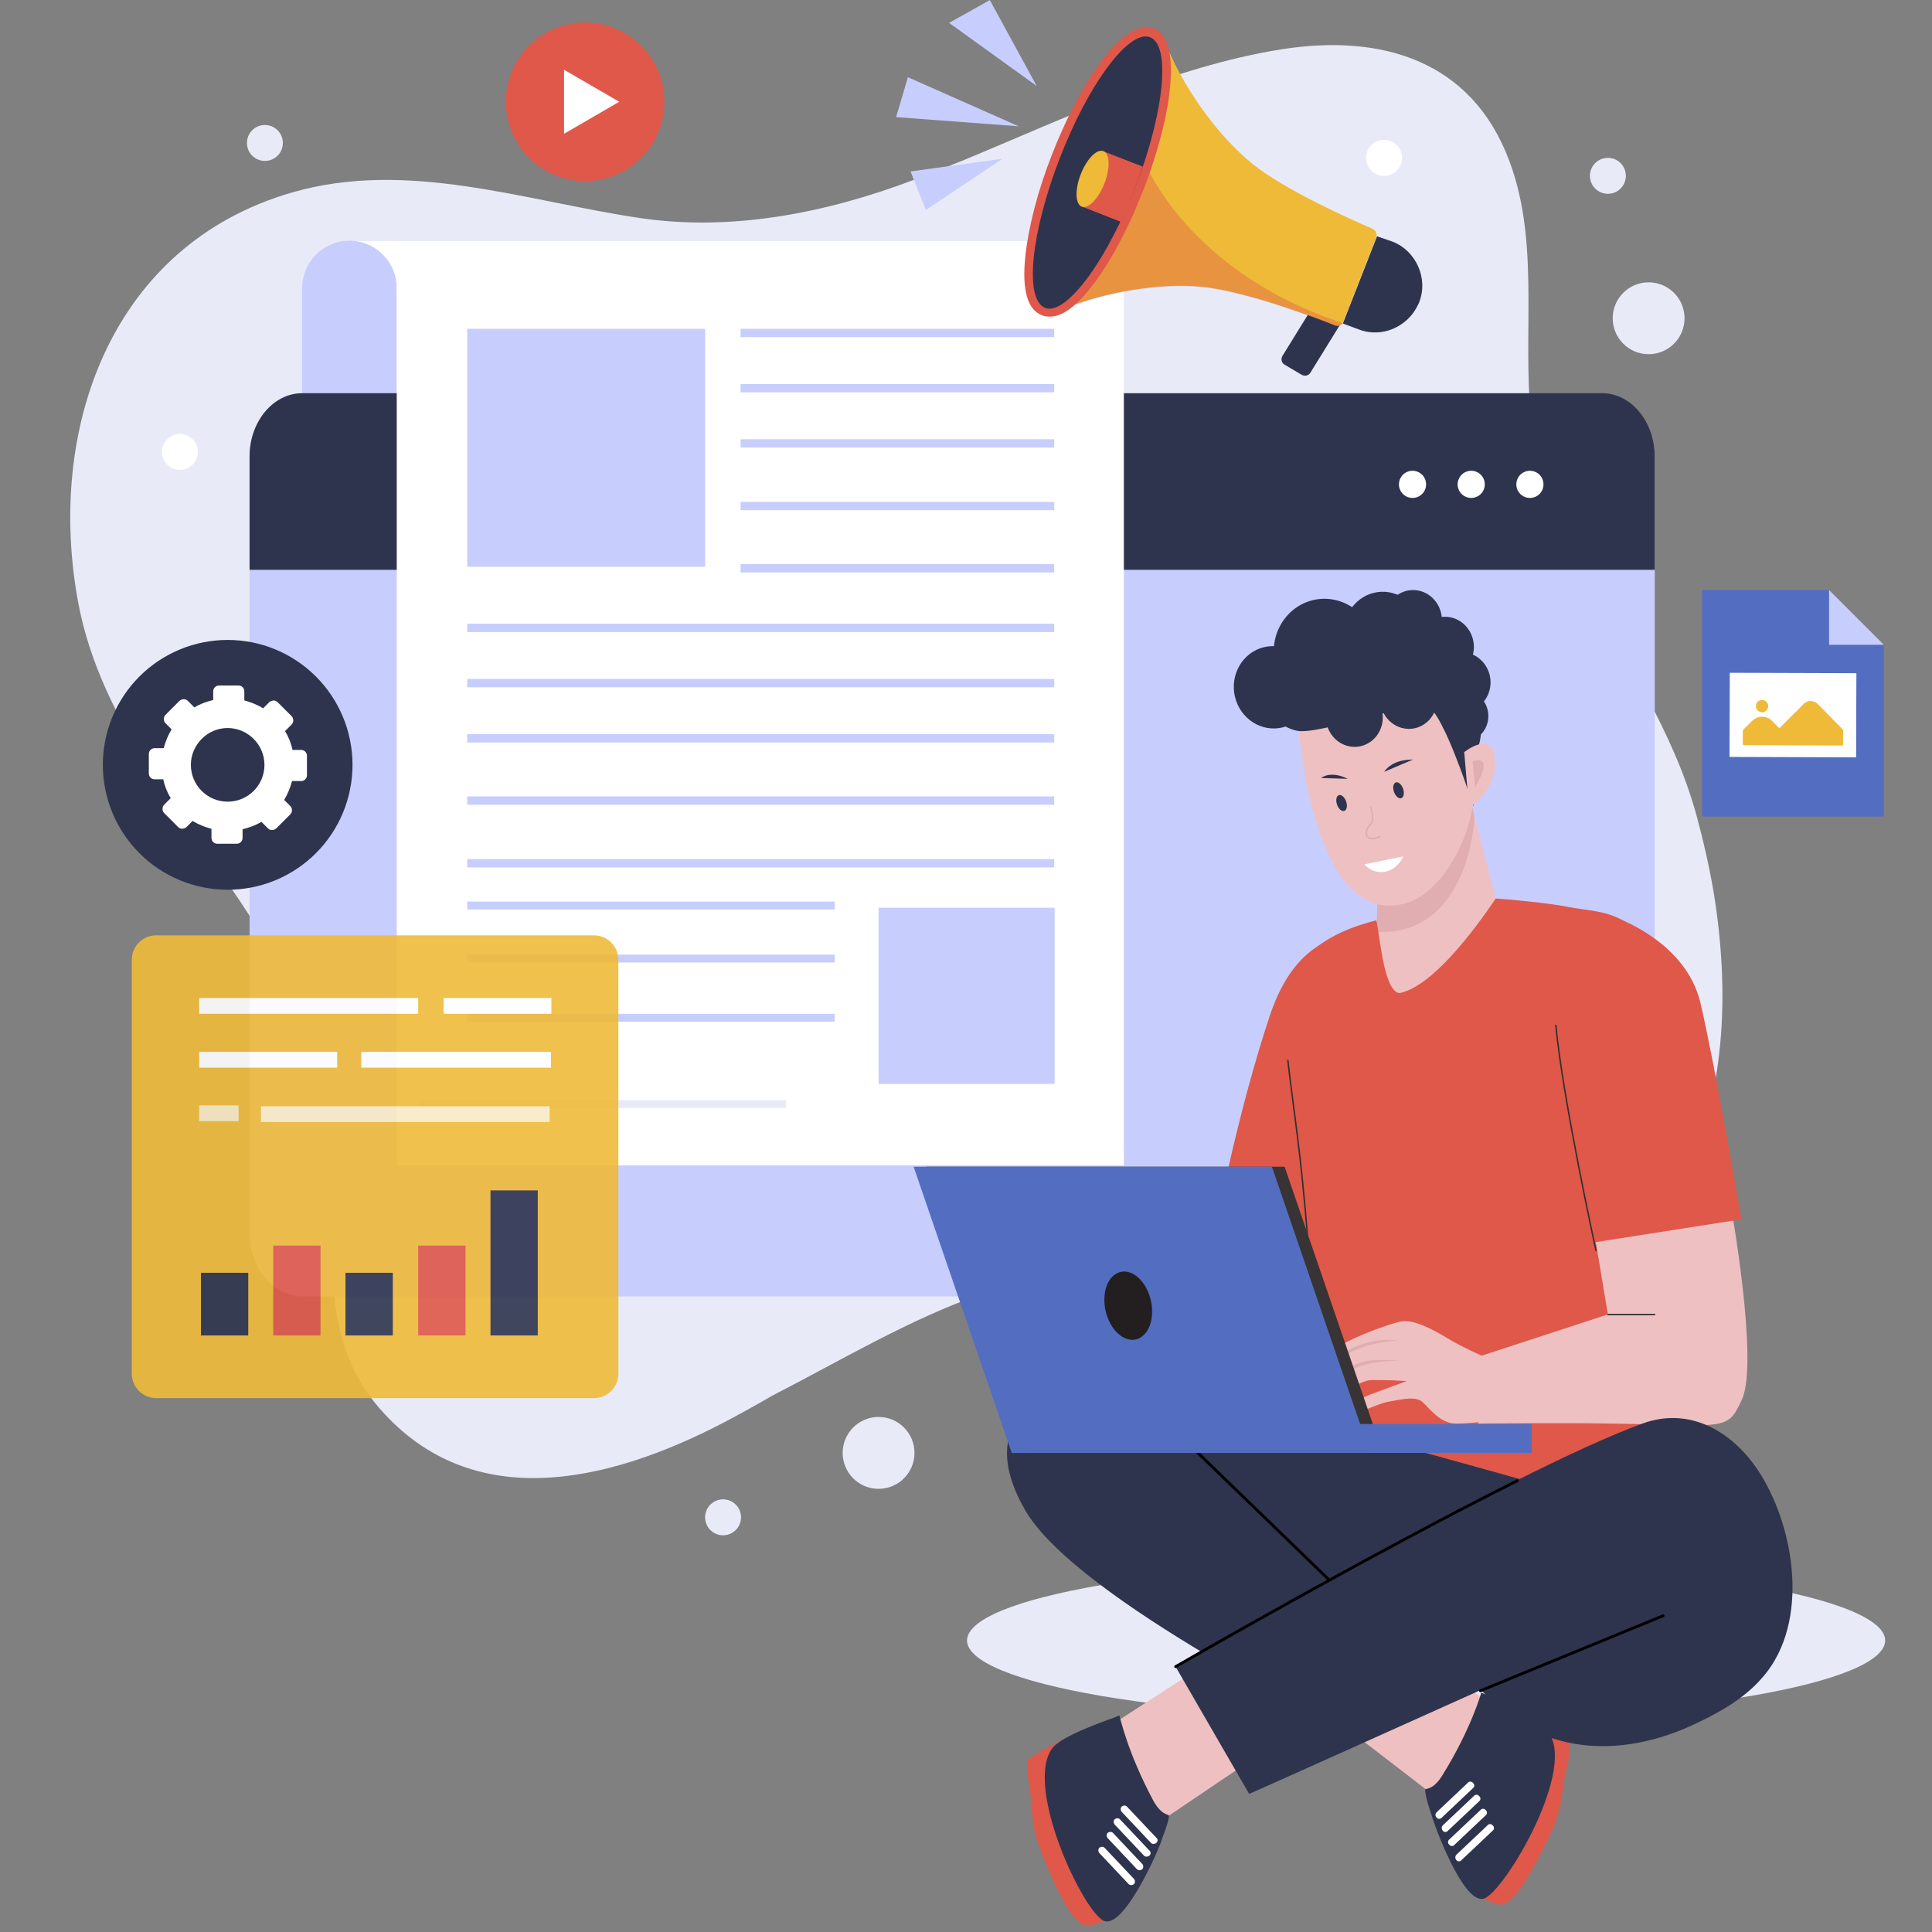 <svg xmlns="http://www.w3.org/2000/svg" xmlns:xlink="http://www.w3.org/1999/xlink" width="500" zoomAndPan="magnify" viewBox="0 0 375 375" height="500" preserveAspectRatio="xMidYMid meet" version="1.0"><rect x="0" y="0" width="375" height="375" fill="#808080" stroke="none"/><defs><filter x="0%" y="0%" width="100%" height="100%" id="0d0cb90cd8"><feColorMatrix values="0 0 0 0 1 0 0 0 0 1 0 0 0 0 1 0 0 0 1 0" color-interpolation-filters="sRGB"/></filter><mask id="c42bab0d27"><g filter="url(#0d0cb90cd8)"><rect x="-37.5" width="450" fill="#000000" y="-37.5" height="450" fill-opacity="0.9"/></g></mask><clipPath id="a5ffb1c7d1"><path d="M 1 1 L 96.238 1 L 96.238 92 L 1 92 Z M 1 1 " clip-rule="nonzero"/></clipPath><mask id="83bf0c0785"><g filter="url(#0d0cb90cd8)"><rect x="-106.5" width="540" fill="#000000" y="-262.5" height="540" fill-opacity="0.7"/></g></mask><clipPath id="0a497ef80f"><path d="M 0.398 0.078 L 9 0.078 L 9 4 L 0.398 4 Z M 0.398 0.078 " clip-rule="nonzero"/></clipPath><clipPath id="c199cf5be7"><path d="M 12 0.078 L 69 0.078 L 69 4 L 12 4 Z M 12 0.078 " clip-rule="nonzero"/></clipPath><clipPath id="1adf1486b1"><rect x="0" width="70" y="0" height="5"/></clipPath><clipPath id="0f2ec4cb73"><rect x="0" width="97" y="0" height="93"/></clipPath><clipPath id="f1c9eb1ab3"><path d="M 330 114 L 365.906 114 L 365.906 159 L 330 159 Z M 330 114 " clip-rule="nonzero"/></clipPath><clipPath id="851eb452be"><path d="M 355 114 L 365.906 114 L 365.906 126 L 355 126 Z M 355 114 " clip-rule="nonzero"/></clipPath><clipPath id="d9c3457114"><path d="M 187 303 L 365.906 303 L 365.906 334 L 187 334 Z M 187 303 " clip-rule="nonzero"/></clipPath></defs><path fill="#e8ebf7" d="M 323.48 234.711 C 305.117 263.547 272.895 264.398 243.902 254.703 C 240.672 253.594 237.527 252.406 234.379 251.129 C 204.539 238.027 175.715 257.68 149.953 270.863 C 146.895 272.648 143.664 274.438 140.434 276.137 C 117.562 288.047 90.781 294.086 72.926 272.48 C 62.043 259.293 64.68 241.77 64.594 225.949 C 64.508 208.34 58.305 193.027 48.867 178.398 C 36.367 158.918 19.617 140.461 15.199 117.066 C 8.906 83.465 21.402 47.566 56.688 37.359 C 79.047 30.895 101.832 38.977 124.023 42.293 C 142.133 45.016 160.582 41.273 177.418 34.895 C 180.477 33.703 183.539 32.512 186.684 31.234 C 207.09 22.812 227.41 12.945 248.918 9.543 C 268.133 6.566 285.648 11.672 292.957 31.234 C 299.422 48.418 294.828 67.645 297.719 85.422 C 299.336 95.203 303.078 104.137 307.496 112.812 C 315.148 127.871 324.926 142.074 329.348 158.492 C 330.621 163.172 331.727 168.02 332.578 172.953 C 336.062 194.051 334.957 216.676 323.48 234.711 Z M 323.48 234.711 " fill-opacity="1" fill-rule="nonzero"/><path fill="#ffffff" d="M 77.008 46.801 L 67.824 46.801 L 69.27 57.691 L 83.215 56.926 Z M 77.008 46.801 " fill-opacity="1" fill-rule="nonzero"/><path fill="#c7cefd" d="M 58.645 80.062 L 77.008 80.062 L 77.008 55.906 C 77.008 50.887 72.926 46.719 67.824 46.719 C 62.809 46.719 58.645 50.801 58.645 55.906 Z M 58.645 80.062 " fill-opacity="1" fill-rule="nonzero"/><path fill="#c7cefd" d="M 320.762 88.656 L 320.762 239.391 C 320.762 245.941 316.34 251.297 310.984 251.297 L 58.645 251.297 C 53.285 251.297 48.867 246.023 48.867 239.391 L 48.867 88.656 C 48.867 82.105 53.285 76.832 58.645 76.832 L 310.984 76.832 C 316.34 76.832 320.762 82.105 320.762 88.656 Z M 320.762 88.656 " fill-opacity="1" fill-rule="nonzero"/><path fill="#c7cefd" d="M 310.898 251.641 L 58.645 251.641 C 53.031 251.641 48.441 246.109 48.441 239.391 L 48.441 88.656 C 48.441 81.934 53.031 76.406 58.645 76.406 L 310.984 76.406 C 316.594 76.406 321.188 81.848 321.188 88.656 L 321.188 239.391 C 321.102 246.109 316.508 251.641 310.898 251.641 Z M 58.645 77.172 C 53.457 77.172 49.207 82.273 49.207 88.57 L 49.207 239.305 C 49.207 245.598 53.457 250.789 58.645 250.789 L 310.984 250.789 C 316.168 250.789 320.422 245.598 320.422 239.305 L 320.422 88.656 C 320.422 82.359 316.168 77.258 310.984 77.258 C 310.898 77.172 58.645 77.172 58.645 77.172 Z M 58.645 77.172 " fill-opacity="1" fill-rule="nonzero"/><path fill="#2e344d" d="M 320.844 88.57 L 320.844 110.176 L 48.867 110.176 L 48.867 88.57 C 48.867 82.02 53.285 76.746 58.727 76.746 L 311.066 76.746 C 316.426 76.746 320.844 82.105 320.844 88.57 Z M 320.844 88.57 " fill-opacity="1" fill-rule="nonzero"/><path fill="#2e344d" d="M 321.188 110.602 L 48.441 110.602 L 48.441 88.57 C 48.441 81.848 53.031 76.32 58.645 76.32 L 310.984 76.32 C 316.594 76.32 321.188 81.848 321.188 88.57 Z M 49.289 109.836 L 320.504 109.836 L 320.504 88.656 C 320.504 82.359 316.254 77.172 311.066 77.172 L 58.727 77.172 C 53.543 77.172 49.289 82.273 49.289 88.656 Z M 49.289 109.836 " fill-opacity="1" fill-rule="nonzero"/><path fill="#ffffff" d="M 276.805 94.016 C 276.805 94.363 276.738 94.699 276.605 95.023 C 276.469 95.348 276.281 95.633 276.031 95.879 C 275.785 96.125 275.5 96.316 275.18 96.449 C 274.855 96.582 274.52 96.652 274.168 96.652 C 273.82 96.652 273.484 96.582 273.16 96.449 C 272.836 96.316 272.555 96.125 272.305 95.879 C 272.059 95.633 271.867 95.348 271.734 95.023 C 271.602 94.699 271.535 94.363 271.535 94.016 C 271.535 93.664 271.602 93.328 271.734 93.004 C 271.867 92.68 272.059 92.395 272.305 92.148 C 272.555 91.902 272.836 91.711 273.16 91.578 C 273.484 91.445 273.82 91.375 274.168 91.375 C 274.52 91.375 274.855 91.445 275.18 91.578 C 275.5 91.711 275.785 91.902 276.031 92.148 C 276.281 92.395 276.469 92.68 276.605 93.004 C 276.738 93.328 276.805 93.664 276.805 94.016 Z M 276.805 94.016 " fill-opacity="1" fill-rule="nonzero"/><path fill="#ffffff" d="M 288.199 94.016 C 288.199 94.363 288.129 94.699 287.996 95.023 C 287.863 95.348 287.672 95.633 287.426 95.879 C 287.18 96.125 286.895 96.316 286.57 96.449 C 286.246 96.582 285.91 96.652 285.562 96.652 C 285.211 96.652 284.875 96.582 284.555 96.449 C 284.23 96.316 283.945 96.125 283.699 95.879 C 283.453 95.633 283.262 95.348 283.129 95.023 C 282.992 94.699 282.926 94.363 282.926 94.016 C 282.926 93.664 282.992 93.328 283.129 93.004 C 283.262 92.68 283.453 92.395 283.699 92.148 C 283.945 91.902 284.23 91.711 284.555 91.578 C 284.875 91.445 285.211 91.375 285.562 91.375 C 285.91 91.375 286.246 91.445 286.57 91.578 C 286.895 91.711 287.18 91.902 287.426 92.148 C 287.672 92.395 287.863 92.68 287.996 93.004 C 288.129 93.328 288.199 93.664 288.199 94.016 Z M 288.199 94.016 " fill-opacity="1" fill-rule="nonzero"/><path fill="#ffffff" d="M 299.59 94.016 C 299.59 94.363 299.523 94.699 299.391 95.023 C 299.258 95.348 299.066 95.633 298.82 95.879 C 298.57 96.125 298.285 96.316 297.965 96.449 C 297.641 96.582 297.305 96.652 296.953 96.652 C 296.605 96.652 296.27 96.582 295.945 96.449 C 295.625 96.316 295.34 96.125 295.09 95.879 C 294.844 95.633 294.652 95.348 294.52 95.023 C 294.387 94.699 294.32 94.363 294.32 94.016 C 294.32 93.664 294.387 93.328 294.52 93.004 C 294.652 92.68 294.844 92.395 295.09 92.148 C 295.34 91.902 295.625 91.711 295.945 91.578 C 296.27 91.445 296.605 91.375 296.953 91.375 C 297.305 91.375 297.641 91.445 297.965 91.578 C 298.285 91.711 298.57 91.902 298.82 92.148 C 299.066 92.395 299.258 92.68 299.391 93.004 C 299.523 93.328 299.59 93.664 299.59 94.016 Z M 299.59 94.016 " fill-opacity="1" fill-rule="nonzero"/><path fill="#ffffff" d="M 77.008 46.801 L 218.141 46.801 L 218.141 226.203 L 77.008 226.203 Z M 77.008 46.801 " fill-opacity="1" fill-rule="nonzero"/><path fill="#c7cefd" d="M 90.695 63.816 L 136.863 63.816 L 136.863 110.008 L 90.695 110.008 Z M 90.695 63.816 " fill-opacity="1" fill-rule="nonzero"/><path fill="#c7cefd" d="M 170.531 176.188 L 204.707 176.188 L 204.707 210.383 L 170.531 210.383 Z M 170.531 176.188 " fill-opacity="1" fill-rule="nonzero"/><path fill="#c7cefd" d="M 143.75 63.816 L 204.621 63.816 L 204.621 65.434 L 143.75 65.434 Z M 143.75 63.816 " fill-opacity="1" fill-rule="nonzero"/><path fill="#c7cefd" d="M 143.75 74.535 L 204.621 74.535 L 204.621 76.148 L 143.75 76.148 Z M 143.75 74.535 " fill-opacity="1" fill-rule="nonzero"/><path fill="#c7cefd" d="M 143.75 85.254 L 204.621 85.254 L 204.621 86.867 L 143.75 86.867 Z M 143.75 85.254 " fill-opacity="1" fill-rule="nonzero"/><path fill="#c7cefd" d="M 143.75 97.418 L 204.621 97.418 L 204.621 99.031 L 143.75 99.031 Z M 143.75 97.418 " fill-opacity="1" fill-rule="nonzero"/><path fill="#c7cefd" d="M 143.75 109.496 L 204.621 109.496 L 204.621 111.113 L 143.75 111.113 Z M 143.75 109.496 " fill-opacity="1" fill-rule="nonzero"/><path fill="#c7cefd" d="M 90.695 121.062 L 204.621 121.062 L 204.621 122.68 L 90.695 122.68 Z M 90.695 121.062 " fill-opacity="1" fill-rule="nonzero"/><path fill="#c7cefd" d="M 90.695 131.781 L 204.621 131.781 L 204.621 133.398 L 90.695 133.398 Z M 90.695 131.781 " fill-opacity="1" fill-rule="nonzero"/><path fill="#c7cefd" d="M 90.695 142.5 L 204.621 142.5 L 204.621 144.117 L 90.695 144.117 Z M 90.695 142.5 " fill-opacity="1" fill-rule="nonzero"/><path fill="#c7cefd" d="M 90.695 154.578 L 204.621 154.578 L 204.621 156.195 L 90.695 156.195 Z M 90.695 154.578 " fill-opacity="1" fill-rule="nonzero"/><path fill="#c7cefd" d="M 90.695 166.746 L 204.621 166.746 L 204.621 168.359 L 90.695 168.359 Z M 90.695 166.746 " fill-opacity="1" fill-rule="nonzero"/><path fill="#c7cefd" d="M 90.695 174.996 L 162.027 174.996 L 162.027 176.527 L 90.695 176.527 Z M 90.695 174.996 " fill-opacity="1" fill-rule="nonzero"/><path fill="#c7cefd" d="M 90.695 185.289 L 162.027 185.289 L 162.027 186.82 L 90.695 186.82 Z M 90.695 185.289 " fill-opacity="1" fill-rule="nonzero"/><path fill="#c7cefd" d="M 90.695 196.773 L 162.027 196.773 L 162.027 198.305 L 90.695 198.305 Z M 90.695 196.773 " fill-opacity="1" fill-rule="nonzero"/><path fill="#e8ebf7" d="M 81.258 213.531 L 152.59 213.531 L 152.59 215.062 L 81.258 215.062 Z M 81.258 213.531 " fill-opacity="1" fill-rule="nonzero"/><path fill="#2e344d" d="M 249.344 70.789 L 252.66 72.746 C 253.254 73.086 254.02 72.918 254.359 72.32 L 260.141 62.965 L 254.699 59.734 L 248.918 69.09 C 248.578 69.684 248.75 70.449 249.344 70.789 Z M 249.344 70.789 " fill-opacity="1" fill-rule="nonzero"/><path fill="#eeba38" d="M 267.113 46.121 L 260.734 62.453 C 260.734 62.539 260.652 62.625 260.652 62.625 C 260.312 63.137 259.715 63.391 259.121 63.137 C 255.125 61.52 241.691 56.5 233.445 55.648 C 225.027 54.797 214.57 56.672 206.664 59.816 L 202.414 60.668 L 213.891 31.152 L 222.902 8.098 L 226.984 10.141 C 230.383 17.879 236.59 26.559 243.137 31.832 C 249.598 37.02 262.523 42.719 266.434 44.422 C 267.113 44.762 267.367 45.527 267.113 46.121 Z M 267.113 46.121 " fill-opacity="1" fill-rule="nonzero"/><path fill="#df5849" d="M 260.652 62.711 C 260.312 63.219 259.715 63.477 259.121 63.219 C 255.125 61.605 241.691 56.586 233.445 55.734 C 225.027 54.883 214.57 56.754 206.664 59.902 L 202.414 60.754 L 213.891 31.234 C 218.48 31.32 222.137 31.406 222.137 31.406 C 222.137 31.406 230.469 52.844 260.652 62.711 Z M 260.652 62.711 " fill-opacity="0.4" fill-rule="nonzero"/><path fill="#2e344d" d="M 203.348 60.668 C 203.008 60.668 202.754 60.582 202.496 60.5 C 200.117 59.562 199.18 55.906 199.777 49.949 C 200.285 44.336 202.156 37.359 204.879 30.301 C 207.512 23.578 210.66 17.457 213.891 13.031 C 216.27 9.801 219.672 5.973 222.648 6.227 C 222.988 6.227 223.242 6.312 223.496 6.398 C 228.172 8.27 226.559 20.434 222.902 31.574 C 222.391 33.191 221.797 34.895 221.117 36.594 C 220.352 38.551 219.5 40.508 218.652 42.379 C 214.656 51.141 208.195 61.18 203.348 60.668 Z M 203.348 60.668 " fill-opacity="1" fill-rule="nonzero"/><path fill="#df5849" d="M 222.648 7.078 C 222.816 7.078 223.07 7.164 223.242 7.246 C 226.812 8.609 226.219 18.988 222.137 31.406 C 221.625 33.023 221.031 34.637 220.352 36.34 C 219.586 38.297 218.734 40.254 217.887 42.125 C 212.871 52.926 207.004 60.242 203.434 59.902 C 203.262 59.902 203.008 59.816 202.836 59.734 C 198.758 58.117 200.117 45.102 205.727 30.641 C 211.086 16.773 218.48 6.652 222.648 7.078 M 222.816 5.375 C 220.098 5.121 216.867 7.504 213.293 12.523 C 210.062 17.031 206.832 23.238 204.199 29.961 C 201.391 37.105 199.605 44.164 199.012 49.781 C 198.332 56.246 199.438 60.156 202.242 61.18 C 202.582 61.348 202.922 61.434 203.348 61.434 C 205.727 61.688 208.449 59.902 211.508 56.074 C 214.23 52.758 216.949 48.078 219.5 42.633 C 220.352 40.762 221.203 38.723 221.969 36.766 C 222.648 35.062 223.242 33.363 223.754 31.746 C 225.793 25.535 227.066 19.668 227.238 15.074 C 227.492 9.715 226.387 6.48 223.836 5.461 C 223.582 5.461 223.156 5.375 222.816 5.375 Z M 222.816 5.375 " fill-opacity="1" fill-rule="nonzero"/><path fill="#df5849" d="M 214.145 29.363 L 209.98 40.082 L 217.547 43.059 C 218.395 41.188 219.246 39.316 220.012 37.277 C 220.691 35.574 221.285 33.957 221.797 32.34 Z M 214.145 29.363 " fill-opacity="1" fill-rule="nonzero"/><path fill="#eeba38" d="M 214.168 29.332 C 214.316 29.391 214.453 29.484 214.574 29.609 C 214.695 29.734 214.801 29.895 214.887 30.082 C 214.973 30.273 215.039 30.492 215.09 30.738 C 215.137 30.98 215.168 31.25 215.176 31.543 C 215.184 31.836 215.176 32.145 215.145 32.473 C 215.113 32.797 215.062 33.137 214.992 33.484 C 214.922 33.836 214.836 34.188 214.73 34.547 C 214.625 34.906 214.504 35.262 214.363 35.617 C 214.227 35.969 214.074 36.316 213.91 36.652 C 213.746 36.984 213.57 37.305 213.387 37.609 C 213.203 37.914 213.012 38.199 212.812 38.461 C 212.613 38.723 212.414 38.957 212.207 39.164 C 212.004 39.375 211.801 39.551 211.598 39.699 C 211.398 39.848 211.199 39.961 211.008 40.043 C 210.816 40.125 210.633 40.172 210.457 40.184 C 210.281 40.191 210.121 40.168 209.969 40.109 C 209.816 40.051 209.684 39.961 209.562 39.832 C 209.441 39.707 209.336 39.547 209.25 39.359 C 209.164 39.168 209.094 38.949 209.047 38.703 C 208.996 38.461 208.969 38.191 208.961 37.898 C 208.949 37.605 208.961 37.297 208.992 36.969 C 209.023 36.645 209.074 36.305 209.141 35.957 C 209.211 35.605 209.301 35.254 209.406 34.895 C 209.512 34.535 209.633 34.18 209.77 33.824 C 209.906 33.473 210.059 33.125 210.223 32.789 C 210.387 32.457 210.562 32.137 210.75 31.832 C 210.934 31.527 211.125 31.242 211.324 30.98 C 211.523 30.719 211.723 30.484 211.926 30.277 C 212.133 30.066 212.336 29.891 212.535 29.742 C 212.738 29.594 212.934 29.48 213.129 29.398 C 213.32 29.316 213.504 29.27 213.68 29.262 C 213.852 29.25 214.016 29.273 214.168 29.332 Z M 214.168 29.332 " fill-opacity="1" fill-rule="nonzero"/><path fill="#2e344d" d="M 267.281 45.867 L 260.652 62.793 L 263.625 63.902 C 267.453 65.434 271.703 64.07 274.168 60.922 C 274.68 60.242 275.105 59.477 275.445 58.711 C 276.379 56.328 276.211 53.863 275.273 51.738 C 274.34 49.609 272.641 47.824 270.258 46.887 Z M 267.281 45.867 " fill-opacity="1" fill-rule="nonzero"/><path fill="#c7cefd" d="M 194.59 30.809 L 179.711 40.762 L 176.734 33.277 Z M 194.59 30.809 " fill-opacity="1" fill-rule="nonzero"/><path fill="#c7cefd" d="M 201.223 16.691 L 184.219 4.441 L 192.125 0.016 Z M 201.223 16.691 " fill-opacity="1" fill-rule="nonzero"/><path fill="#c7cefd" d="M 197.734 24.516 L 173.93 22.73 L 176.227 14.988 Z M 197.734 24.516 " fill-opacity="1" fill-rule="nonzero"/><g mask="url(#c42bab0d27)"><g transform="matrix(1, 0, 0, 1, 24, 180)"><g clip-path="url(#0f2ec4cb73)"><g clip-path="url(#a5ffb1c7d1)"><path fill="#eeba38" d="M 91.266 91.375 L 6.332 91.375 C 3.695 91.375 1.57 89.246 1.57 86.609 L 1.57 6.309 C 1.57 3.672 3.695 1.547 6.332 1.547 L 91.266 1.547 C 93.902 1.547 96.027 3.672 96.027 6.309 L 96.027 86.609 C 96.027 89.246 93.902 91.375 91.266 91.375 Z M 91.266 91.375 " fill-opacity="1" fill-rule="nonzero"/></g><path fill="#ffffff" d="M 14.664 13.711 L 57.172 13.711 L 57.172 16.773 L 14.664 16.773 Z M 14.664 13.711 " fill-opacity="1" fill-rule="nonzero"/><path fill="#ffffff" d="M 62.105 13.711 L 83.02 13.711 L 83.02 16.773 L 62.105 16.773 Z M 62.105 13.711 " fill-opacity="1" fill-rule="nonzero"/><path fill="#ffffff" d="M 14.664 24.172 L 41.445 24.172 L 41.445 27.234 L 14.664 27.234 Z M 14.664 24.172 " fill-opacity="1" fill-rule="nonzero"/><path fill="#ffffff" d="M 46.121 24.172 L 82.934 24.172 L 82.934 27.234 L 46.121 27.234 Z M 46.121 24.172 " fill-opacity="1" fill-rule="nonzero"/><g mask="url(#83bf0c0785)"><g transform="matrix(1, 0, 0, 1, 14, 34)"><g clip-path="url(#1adf1486b1)"><g clip-path="url(#0a497ef80f)"><path fill="#ffffff" d="M 0.664 0.551 L 8.316 0.551 L 8.316 3.613 L 0.664 3.613 Z M 0.664 0.551 " fill-opacity="1" fill-rule="nonzero"/></g><g clip-path="url(#c199cf5be7)"><path fill="#ffffff" d="M 12.652 0.723 L 68.68 0.723 L 68.68 3.781 L 12.652 3.781 Z M 12.652 0.723 " fill-opacity="1" fill-rule="nonzero"/></g></g></g></g><path fill="#2e344d" d="M 43.059 67.047 L 52.242 67.047 L 52.242 79.211 L 43.059 79.211 Z M 43.059 67.047 " fill-opacity="1" fill-rule="nonzero"/><path fill="#df5849" d="M 57.172 61.77 L 66.355 61.77 L 66.355 79.211 L 57.172 79.211 Z M 57.172 61.77 " fill-opacity="1" fill-rule="nonzero"/><path fill="#2e344d" d="M 15.004 67.047 L 24.188 67.047 L 24.188 79.211 L 15.004 79.211 Z M 15.004 67.047 " fill-opacity="1" fill-rule="nonzero"/><path fill="#df5849" d="M 29.031 61.77 L 38.215 61.77 L 38.215 79.211 L 29.031 79.211 Z M 29.031 61.77 " fill-opacity="1" fill-rule="nonzero"/><path fill="#2e344d" d="M 71.203 51.055 L 80.383 51.055 L 80.383 79.211 L 71.203 79.211 Z M 71.203 51.055 " fill-opacity="1" fill-rule="nonzero"/></g></g></g><g clip-path="url(#f1c9eb1ab3)"><path fill="#536ec1" d="M 365.652 125.148 L 365.652 158.492 L 330.367 158.492 L 330.367 114.516 L 355.023 114.516 Z M 365.652 125.148 " fill-opacity="1" fill-rule="nonzero"/></g><g clip-path="url(#851eb452be)"><path fill="#c7cefd" d="M 355.023 125.148 L 365.652 125.148 L 355.023 114.516 Z M 355.023 125.148 " fill-opacity="1" fill-rule="nonzero"/></g><path fill="#ffffff" d="M 335.699 146.918 L 335.754 130.586 L 360.324 130.668 L 360.27 147 Z M 335.699 146.918 " fill-opacity="1" fill-rule="nonzero"/><path fill="#ffffff" d="M 336.723 145.91 L 336.773 131.617 L 359.301 131.695 L 359.254 145.984 Z M 336.723 145.91 " fill-opacity="1" fill-rule="nonzero"/><path fill="#eeba38" d="M 338.359 141.648 L 340.059 139.949 C 341.164 138.844 342.949 138.844 343.973 139.949 L 345.246 141.227 C 345.332 141.309 345.418 141.309 345.5 141.227 L 350.094 136.633 C 350.859 135.867 352.047 135.867 352.812 136.633 L 357.66 141.566 C 357.66 141.566 357.746 141.648 357.746 141.648 L 357.746 144.543 C 357.746 144.629 357.66 144.711 357.574 144.711 L 338.445 144.629 C 338.359 144.629 338.273 144.543 338.273 144.457 L 338.273 141.734 C 338.273 141.734 338.359 141.734 338.359 141.648 Z M 338.359 141.648 " fill-opacity="1" fill-rule="nonzero"/><path fill="#eeba38" d="M 343.207 137.055 C 343.207 137.215 343.176 137.367 343.113 137.512 C 343.055 137.656 342.969 137.785 342.855 137.898 C 342.746 138.012 342.617 138.098 342.473 138.156 C 342.324 138.219 342.172 138.246 342.016 138.246 C 341.859 138.246 341.707 138.219 341.559 138.156 C 341.414 138.098 341.285 138.012 341.176 137.898 C 341.062 137.785 340.977 137.656 340.914 137.512 C 340.855 137.367 340.824 137.215 340.824 137.055 C 340.824 136.898 340.855 136.746 340.914 136.602 C 340.977 136.453 341.062 136.324 341.172 136.215 C 341.285 136.102 341.414 136.016 341.559 135.957 C 341.707 135.895 341.859 135.867 342.016 135.867 C 342.172 135.867 342.324 135.895 342.473 135.957 C 342.617 136.016 342.746 136.102 342.855 136.215 C 342.969 136.324 343.055 136.453 343.113 136.602 C 343.176 136.746 343.207 136.898 343.207 137.055 Z M 343.207 137.055 " fill-opacity="1" fill-rule="nonzero"/><path fill="#df5849" d="M 128.953 19.754 C 128.953 20.762 128.855 21.766 128.66 22.754 C 128.461 23.746 128.172 24.711 127.785 25.645 C 127.398 26.578 126.922 27.465 126.363 28.305 C 125.801 29.148 125.16 29.926 124.449 30.641 C 123.734 31.355 122.957 31.992 122.117 32.555 C 121.277 33.117 120.387 33.59 119.457 33.977 C 118.523 34.363 117.559 34.656 116.566 34.852 C 115.578 35.051 114.578 35.148 113.566 35.148 C 112.555 35.148 111.555 35.051 110.562 34.852 C 109.574 34.656 108.609 34.363 107.676 33.977 C 106.742 33.59 105.855 33.117 105.016 32.555 C 104.176 31.992 103.398 31.355 102.684 30.641 C 101.969 29.926 101.332 29.148 100.77 28.305 C 100.211 27.465 99.734 26.578 99.348 25.645 C 98.961 24.711 98.672 23.746 98.473 22.754 C 98.277 21.766 98.176 20.762 98.176 19.754 C 98.176 18.742 98.277 17.738 98.473 16.75 C 98.672 15.758 98.961 14.793 99.348 13.859 C 99.734 12.926 100.211 12.039 100.77 11.199 C 101.332 10.359 101.969 9.578 102.684 8.863 C 103.398 8.148 104.176 7.512 105.016 6.949 C 105.855 6.387 106.742 5.914 107.676 5.527 C 108.609 5.141 109.574 4.848 110.562 4.652 C 111.555 4.453 112.555 4.355 113.566 4.355 C 114.578 4.355 115.578 4.453 116.566 4.652 C 117.559 4.848 118.523 5.141 119.457 5.527 C 120.387 5.914 121.277 6.387 122.117 6.949 C 122.957 7.512 123.734 8.148 124.449 8.863 C 125.16 9.578 125.801 10.359 126.363 11.199 C 126.922 12.039 127.398 12.926 127.785 13.859 C 128.172 14.793 128.461 15.758 128.66 16.75 C 128.855 17.738 128.953 18.742 128.953 19.754 Z M 128.953 19.754 " fill-opacity="1" fill-rule="nonzero"/><path fill="#ffffff" d="M 120.199 19.754 L 109.484 13.543 L 109.484 25.961 Z M 120.199 19.754 " fill-opacity="1" fill-rule="nonzero"/><g clip-path="url(#d9c3457114)"><path fill="#e8ebf7" d="M 365.906 318.414 C 365.906 318.664 365.871 318.914 365.801 319.16 C 365.727 319.41 365.621 319.66 365.477 319.906 C 365.336 320.156 365.156 320.402 364.941 320.648 C 364.727 320.895 364.48 321.141 364.195 321.387 C 363.91 321.629 363.59 321.871 363.234 322.113 C 362.883 322.355 362.492 322.598 362.07 322.836 C 361.645 323.074 361.188 323.309 360.699 323.543 C 360.207 323.777 359.684 324.012 359.125 324.242 C 358.566 324.473 357.977 324.699 357.352 324.926 C 356.727 325.148 356.074 325.371 355.387 325.594 C 354.699 325.812 353.98 326.027 353.23 326.242 C 352.48 326.457 351.699 326.668 350.891 326.875 C 350.078 327.082 349.242 327.285 348.371 327.484 C 347.504 327.684 346.605 327.883 345.68 328.074 C 344.758 328.266 343.805 328.457 342.824 328.641 C 341.844 328.824 340.84 329.004 339.809 329.184 C 338.777 329.359 337.723 329.531 336.641 329.695 C 335.562 329.863 334.457 330.027 333.332 330.184 C 332.203 330.344 331.055 330.496 329.883 330.645 C 328.711 330.793 327.52 330.938 326.309 331.074 C 325.094 331.215 323.863 331.348 322.613 331.477 C 321.363 331.602 320.094 331.727 318.809 331.844 C 317.52 331.961 316.219 332.074 314.902 332.18 C 313.582 332.285 312.25 332.387 310.902 332.48 C 309.555 332.578 308.195 332.668 306.824 332.75 C 305.449 332.836 304.066 332.914 302.668 332.984 C 301.273 333.059 299.871 333.125 298.453 333.184 C 297.039 333.246 295.617 333.301 294.188 333.348 C 292.758 333.398 291.32 333.441 289.879 333.477 C 288.438 333.512 286.988 333.543 285.539 333.566 C 284.086 333.594 282.633 333.609 281.176 333.625 C 279.719 333.637 278.262 333.641 276.805 333.641 C 275.348 333.641 273.891 333.637 272.434 333.625 C 270.977 333.609 269.523 333.594 268.07 333.566 C 266.621 333.543 265.172 333.512 263.73 333.477 C 262.289 333.441 260.852 333.398 259.422 333.348 C 257.992 333.301 256.57 333.246 255.156 333.184 C 253.742 333.125 252.336 333.059 250.941 332.984 C 249.543 332.914 248.16 332.836 246.789 332.75 C 245.414 332.668 244.055 332.578 242.707 332.48 C 241.359 332.387 240.027 332.285 238.711 332.18 C 237.391 332.074 236.09 331.961 234.805 331.844 C 233.516 331.727 232.25 331.602 230.996 331.477 C 229.746 331.348 228.516 331.215 227.305 331.074 C 226.09 330.938 224.898 330.793 223.727 330.645 C 222.555 330.496 221.406 330.344 220.281 330.184 C 219.152 330.027 218.047 329.863 216.969 329.695 C 215.887 329.531 214.832 329.359 213.801 329.184 C 212.77 329.004 211.766 328.824 210.785 328.641 C 209.805 328.457 208.855 328.266 207.93 328.074 C 207.004 327.883 206.105 327.684 205.238 327.484 C 204.371 327.285 203.531 327.082 202.719 326.875 C 201.91 326.668 201.129 326.457 200.379 326.242 C 199.629 326.027 198.914 325.812 198.227 325.594 C 197.539 325.371 196.883 325.148 196.258 324.926 C 195.637 324.699 195.043 324.473 194.484 324.242 C 193.93 324.012 193.402 323.777 192.914 323.543 C 192.422 323.309 191.965 323.074 191.539 322.836 C 191.117 322.598 190.727 322.355 190.375 322.113 C 190.02 321.871 189.699 321.629 189.414 321.387 C 189.133 321.141 188.883 320.895 188.668 320.648 C 188.453 320.402 188.277 320.156 188.133 319.906 C 187.988 319.66 187.883 319.41 187.812 319.16 C 187.738 318.914 187.703 318.664 187.703 318.414 C 187.703 318.164 187.738 317.918 187.812 317.668 C 187.883 317.418 187.988 317.172 188.133 316.922 C 188.277 316.676 188.453 316.426 188.668 316.18 C 188.883 315.934 189.133 315.688 189.414 315.445 C 189.699 315.199 190.02 314.957 190.375 314.715 C 190.727 314.473 191.117 314.234 191.539 313.996 C 191.965 313.758 192.422 313.52 192.914 313.285 C 193.402 313.051 193.93 312.816 194.484 312.586 C 195.043 312.359 195.637 312.129 196.258 311.906 C 196.883 311.68 197.539 311.457 198.227 311.238 C 198.914 311.016 199.629 310.801 200.379 310.586 C 201.129 310.375 201.91 310.164 202.719 309.957 C 203.531 309.75 204.371 309.543 205.238 309.344 C 206.105 309.145 207.004 308.949 207.93 308.754 C 208.855 308.562 209.805 308.375 210.785 308.188 C 211.766 308.004 212.77 307.824 213.801 307.648 C 214.832 307.473 215.887 307.301 216.969 307.133 C 218.047 306.965 219.152 306.801 220.281 306.645 C 221.406 306.488 222.555 306.332 223.727 306.184 C 224.898 306.035 226.09 305.895 227.305 305.754 C 228.516 305.617 229.746 305.484 230.996 305.355 C 232.25 305.227 233.516 305.105 234.805 304.984 C 236.09 304.867 237.391 304.758 238.711 304.648 C 240.027 304.543 241.359 304.441 242.707 304.348 C 244.055 304.254 245.414 304.164 246.789 304.078 C 248.16 303.996 249.543 303.918 250.941 303.844 C 252.336 303.773 253.742 303.707 255.156 303.645 C 256.57 303.586 257.992 303.531 259.422 303.48 C 260.852 303.434 262.289 303.391 263.73 303.352 C 265.172 303.316 266.621 303.285 268.07 303.262 C 269.523 303.238 270.977 303.219 272.434 303.207 C 273.891 303.195 275.348 303.188 276.805 303.188 C 278.262 303.188 279.719 303.195 281.176 303.207 C 282.633 303.219 284.086 303.238 285.539 303.262 C 286.988 303.285 288.438 303.316 289.879 303.352 C 291.32 303.391 292.758 303.434 294.188 303.48 C 295.617 303.531 297.039 303.586 298.453 303.645 C 299.871 303.707 301.273 303.773 302.668 303.844 C 304.066 303.918 305.449 303.996 306.824 304.078 C 308.195 304.164 309.555 304.25 310.902 304.348 C 312.25 304.441 313.582 304.543 314.902 304.648 C 316.219 304.758 317.52 304.867 318.809 304.984 C 320.094 305.105 321.363 305.227 322.613 305.355 C 323.863 305.484 325.094 305.617 326.309 305.754 C 327.52 305.895 328.711 306.035 329.883 306.184 C 331.055 306.332 332.203 306.488 333.332 306.645 C 334.457 306.801 335.562 306.965 336.641 307.133 C 337.723 307.301 338.777 307.473 339.809 307.648 C 340.84 307.824 341.844 308.004 342.824 308.188 C 343.805 308.375 344.758 308.562 345.68 308.754 C 346.605 308.949 347.504 309.145 348.371 309.344 C 349.242 309.543 350.078 309.75 350.891 309.957 C 351.699 310.164 352.48 310.375 353.23 310.586 C 353.98 310.801 354.699 311.016 355.387 311.238 C 356.074 311.457 356.727 311.68 357.352 311.906 C 357.977 312.129 358.566 312.359 359.125 312.586 C 359.684 312.816 360.207 313.051 360.699 313.285 C 361.188 313.52 361.645 313.758 362.07 313.996 C 362.492 314.234 362.883 314.473 363.234 314.715 C 363.59 314.957 363.91 315.199 364.195 315.445 C 364.48 315.688 364.727 315.934 364.941 316.18 C 365.156 316.426 365.336 316.676 365.477 316.922 C 365.621 317.172 365.727 317.418 365.801 317.668 C 365.871 317.918 365.906 318.164 365.906 318.414 Z M 365.906 318.414 " fill-opacity="1" fill-rule="nonzero"/></g><path fill="#efc0c1" d="M 243.051 216.422 C 243.051 216.422 235.824 247.215 235.23 250.023 C 234.125 255.043 229.957 266.523 229.957 266.523 C 229.957 266.523 247.387 276.309 252.32 273.246 C 256.059 270.949 255.805 257.934 256.145 253.086 C 256.484 248.492 269.41 204.172 269.41 204.172 Z M 243.051 216.422 " fill-opacity="1" fill-rule="nonzero"/><path fill="#df5849" d="M 270.43 182.652 C 270.43 182.652 253.848 174.996 246.453 197.199 C 240.418 215.316 236.504 235.648 236.504 235.648 L 265.07 244.152 Z M 270.43 182.652 " fill-opacity="1" fill-rule="nonzero"/><path fill="#efc0c1" d="M 257.164 196.434 C 257.164 196.262 273.148 208 281.312 203.664 C 290.492 198.73 291.258 178.059 291.258 178.059 L 286.156 158.406 L 286.07 158.066 L 285.816 156.875 L 284.031 157.898 L 276.891 162.066 L 274 163.766 L 266.688 168.02 C 266.688 168.02 267.453 173.211 267.281 177.547 C 267.281 177.973 267.281 178.484 267.199 178.824 C 267.113 179.59 266.859 180.27 266.602 180.863 C 266.008 182.312 265.07 183.332 265.07 183.418 C 263.883 187.926 257.25 196.434 257.164 196.434 Z M 257.164 196.434 " fill-opacity="1" fill-rule="nonzero"/><path fill="#e0adb0" d="M 266.602 180.863 C 284.203 182.141 286.242 161.043 286.156 158.324 L 286.07 157.984 L 285.816 156.793 L 284.031 157.812 C 282.16 159.598 279.441 161.809 276.891 161.98 L 274 163.684 L 266.688 167.934 C 266.688 167.934 267.453 173.125 267.281 177.461 C 267.281 177.887 267.281 178.398 267.199 178.738 C 267.027 179.59 266.859 180.27 266.602 180.863 Z M 266.602 180.863 " fill-opacity="1" fill-rule="nonzero"/><path fill="#efc0c1" d="M 254.953 157.727 C 257.844 167.68 262.523 177.633 272.215 175.504 C 279.016 174.059 285.051 164.191 285.988 155.344 C 286.496 150.836 287.008 146.84 286.754 143.863 C 286.582 141.48 286.414 140.035 286.414 140.035 L 284.457 135.016 L 283.266 132.121 C 283.266 132.121 280.973 130.508 278.422 128.637 C 275.191 126.254 270.684 130.25 270.598 130.082 C 270.43 129.824 256.57 128.719 252.574 134.418 C 252.234 134.93 251.895 135.441 251.809 136.035 C 251.641 136.461 251.641 136.887 251.641 137.398 C 251.723 138.246 251.809 139.523 251.98 141.141 C 252.062 141.82 252.148 142.5 252.234 143.352 C 252.402 144.629 252.574 146.074 252.828 147.605 C 253.254 150.754 253.934 154.238 254.953 157.727 Z M 254.953 157.727 " fill-opacity="1" fill-rule="nonzero"/><path fill="#2e344d" d="M 287.262 143.777 C 287.262 143.777 291.684 119.957 272.641 121.574 C 272.641 121.574 257.762 115.961 248.75 124.125 C 240.758 131.441 245.176 140.289 251.641 141.82 C 255.891 142.84 274.254 135.781 277.316 137.312 C 280.375 138.844 285.988 156.535 285.988 156.535 C 285.988 156.535 285.902 148.457 287.262 143.777 Z M 287.262 143.777 " fill-opacity="1" fill-rule="nonzero"/><path fill="#2e344d" d="M 276.062 121.836 C 276.133 122.355 276.152 122.875 276.125 123.398 C 276.094 123.922 276.02 124.438 275.891 124.945 C 275.766 125.449 275.594 125.938 275.375 126.41 C 275.156 126.879 274.895 127.32 274.59 127.734 C 274.289 128.152 273.949 128.531 273.574 128.875 C 273.199 129.219 272.793 129.523 272.359 129.781 C 271.926 130.043 271.473 130.258 270.996 130.422 C 270.523 130.59 270.035 130.707 269.539 130.773 C 269.039 130.84 268.539 130.855 268.039 130.82 C 267.535 130.781 267.043 130.695 266.555 130.559 C 266.066 130.422 265.598 130.234 265.145 130 C 264.691 129.766 264.266 129.488 263.863 129.168 C 263.465 128.848 263.094 128.488 262.762 128.094 C 262.426 127.699 262.133 127.273 261.879 126.816 C 261.621 126.363 261.414 125.887 261.246 125.387 C 261.082 124.891 260.965 124.383 260.895 123.863 C 260.824 123.34 260.805 122.82 260.836 122.297 C 260.863 121.773 260.941 121.258 261.066 120.75 C 261.195 120.246 261.367 119.758 261.586 119.289 C 261.805 118.816 262.066 118.375 262.367 117.961 C 262.672 117.547 263.012 117.164 263.387 116.82 C 263.762 116.477 264.168 116.176 264.598 115.914 C 265.031 115.652 265.488 115.438 265.961 115.273 C 266.438 115.105 266.922 114.988 267.422 114.922 C 267.918 114.855 268.418 114.84 268.922 114.875 C 269.422 114.914 269.918 115 270.406 115.137 C 270.891 115.277 271.359 115.461 271.812 115.695 C 272.266 115.93 272.691 116.207 273.094 116.527 C 273.496 116.848 273.863 117.207 274.199 117.602 C 274.531 117.996 274.828 118.422 275.082 118.879 C 275.336 119.332 275.547 119.809 275.711 120.309 C 275.879 120.805 275.996 121.312 276.062 121.836 Z M 276.062 121.836 " fill-opacity="1" fill-rule="nonzero"/><path fill="#2e344d" d="M 267.031 125.273 C 267.121 125.949 267.148 126.629 267.109 127.305 C 267.074 127.984 266.973 128.652 266.809 129.312 C 266.645 129.969 266.418 130.602 266.133 131.211 C 265.848 131.82 265.508 132.395 265.117 132.934 C 264.723 133.473 264.281 133.965 263.793 134.414 C 263.305 134.859 262.777 135.254 262.215 135.59 C 261.652 135.93 261.059 136.207 260.441 136.422 C 259.824 136.641 259.191 136.793 258.547 136.879 C 257.898 136.965 257.25 136.984 256.598 136.938 C 255.945 136.891 255.301 136.777 254.668 136.602 C 254.035 136.422 253.426 136.18 252.836 135.875 C 252.25 135.574 251.691 135.215 251.172 134.797 C 250.648 134.379 250.172 133.914 249.738 133.402 C 249.305 132.891 248.922 132.336 248.59 131.746 C 248.258 131.156 247.984 130.535 247.77 129.891 C 247.555 129.246 247.402 128.586 247.312 127.91 C 247.223 127.234 247.195 126.555 247.234 125.879 C 247.273 125.199 247.375 124.531 247.539 123.871 C 247.703 123.215 247.926 122.582 248.211 121.973 C 248.496 121.363 248.836 120.789 249.23 120.25 C 249.625 119.711 250.066 119.219 250.555 118.77 C 251.043 118.324 251.566 117.93 252.133 117.594 C 252.695 117.254 253.285 116.977 253.902 116.762 C 254.52 116.543 255.152 116.391 255.801 116.305 C 256.445 116.219 257.098 116.199 257.75 116.246 C 258.402 116.293 259.043 116.406 259.676 116.586 C 260.309 116.762 260.922 117.004 261.508 117.309 C 262.098 117.609 262.652 117.969 263.172 118.387 C 263.695 118.805 264.172 119.27 264.609 119.781 C 265.043 120.297 265.426 120.848 265.758 121.438 C 266.086 122.027 266.359 122.648 266.574 123.293 C 266.789 123.938 266.941 124.598 267.031 125.273 Z M 267.031 125.273 " fill-opacity="1" fill-rule="nonzero"/><path fill="#2e344d" d="M 254.723 132.391 C 254.789 132.91 254.809 133.434 254.781 133.957 C 254.754 134.48 254.676 134.996 254.547 135.5 C 254.422 136.008 254.25 136.496 254.031 136.965 C 253.812 137.434 253.551 137.875 253.246 138.293 C 252.945 138.707 252.605 139.086 252.23 139.43 C 251.855 139.777 251.449 140.078 251.016 140.34 C 250.582 140.598 250.129 140.812 249.652 140.98 C 249.18 141.148 248.691 141.262 248.195 141.328 C 247.695 141.395 247.195 141.41 246.695 141.375 C 246.191 141.34 245.699 141.254 245.211 141.113 C 244.723 140.977 244.254 140.789 243.801 140.559 C 243.348 140.324 242.922 140.047 242.52 139.727 C 242.121 139.402 241.754 139.047 241.418 138.648 C 241.082 138.254 240.789 137.828 240.535 137.375 C 240.277 136.918 240.07 136.441 239.902 135.945 C 239.738 135.445 239.621 134.938 239.551 134.418 C 239.48 133.898 239.461 133.375 239.492 132.852 C 239.52 132.328 239.598 131.812 239.723 131.309 C 239.852 130.801 240.023 130.312 240.242 129.844 C 240.461 129.375 240.723 128.93 241.023 128.516 C 241.328 128.102 241.668 127.723 242.043 127.379 C 242.418 127.031 242.824 126.73 243.258 126.469 C 243.691 126.207 244.145 125.996 244.617 125.828 C 245.094 125.66 245.582 125.547 246.078 125.477 C 246.578 125.41 247.078 125.398 247.578 125.434 C 248.082 125.469 248.574 125.555 249.062 125.695 C 249.547 125.832 250.02 126.016 250.469 126.25 C 250.922 126.484 251.352 126.762 251.75 127.082 C 252.152 127.402 252.52 127.762 252.855 128.156 C 253.188 128.555 253.484 128.98 253.738 129.434 C 253.992 129.891 254.203 130.367 254.367 130.863 C 254.535 131.363 254.652 131.871 254.723 132.391 Z M 254.723 132.391 " fill-opacity="1" fill-rule="nonzero"/><path fill="#2e344d" d="M 278.891 134.965 C 278.941 135.34 278.953 135.719 278.934 136.098 C 278.914 136.473 278.855 136.848 278.766 137.215 C 278.676 137.578 278.551 137.934 278.391 138.273 C 278.234 138.613 278.047 138.934 277.828 139.23 C 277.609 139.531 277.363 139.809 277.09 140.055 C 276.82 140.305 276.527 140.523 276.215 140.711 C 275.902 140.902 275.574 141.055 275.23 141.176 C 274.887 141.297 274.535 141.379 274.176 141.43 C 273.816 141.477 273.457 141.488 273.094 141.461 C 272.73 141.434 272.375 141.371 272.023 141.273 C 271.672 141.172 271.332 141.039 271.004 140.867 C 270.68 140.699 270.371 140.5 270.078 140.266 C 269.789 140.035 269.523 139.777 269.281 139.488 C 269.039 139.203 268.828 138.895 268.645 138.566 C 268.461 138.234 268.309 137.891 268.188 137.531 C 268.07 137.172 267.984 136.805 267.934 136.426 C 267.883 136.051 267.871 135.672 267.891 135.293 C 267.91 134.914 267.969 134.543 268.059 134.176 C 268.148 133.812 268.273 133.457 268.434 133.117 C 268.59 132.777 268.777 132.457 268.996 132.16 C 269.215 131.859 269.461 131.582 269.73 131.336 C 270.004 131.086 270.297 130.867 270.609 130.68 C 270.922 130.488 271.25 130.336 271.594 130.215 C 271.938 130.094 272.285 130.008 272.648 129.961 C 273.008 129.914 273.367 129.902 273.73 129.93 C 274.094 129.957 274.449 130.02 274.801 130.117 C 275.152 130.219 275.492 130.352 275.82 130.52 C 276.145 130.691 276.453 130.891 276.742 131.125 C 277.035 131.355 277.301 131.613 277.543 131.902 C 277.781 132.188 277.996 132.496 278.18 132.824 C 278.363 133.152 278.516 133.5 278.637 133.859 C 278.754 134.219 278.84 134.586 278.891 134.965 Z M 278.891 134.965 " fill-opacity="1" fill-rule="nonzero"/><path fill="#2e344d" d="M 286.027 124.762 C 286.078 125.137 286.094 125.516 286.074 125.895 C 286.051 126.273 285.996 126.645 285.906 127.012 C 285.812 127.379 285.688 127.73 285.531 128.07 C 285.371 128.41 285.184 128.73 284.965 129.031 C 284.746 129.328 284.5 129.605 284.23 129.855 C 283.961 130.102 283.668 130.32 283.355 130.512 C 283.039 130.699 282.715 130.852 282.371 130.973 C 282.027 131.094 281.676 131.18 281.316 131.227 C 280.957 131.273 280.594 131.285 280.234 131.258 C 279.871 131.234 279.512 131.168 279.16 131.07 C 278.809 130.969 278.473 130.836 278.145 130.668 C 277.816 130.496 277.508 130.297 277.219 130.066 C 276.93 129.832 276.664 129.574 276.422 129.285 C 276.18 129 275.969 128.691 275.781 128.363 C 275.598 128.035 275.445 127.688 275.328 127.328 C 275.207 126.969 275.125 126.602 275.074 126.227 C 275.023 125.848 275.008 125.473 275.027 125.094 C 275.051 124.715 275.105 124.34 275.195 123.977 C 275.289 123.609 275.414 123.258 275.57 122.918 C 275.73 122.578 275.918 122.258 276.137 121.957 C 276.355 121.656 276.602 121.383 276.871 121.133 C 277.141 120.883 277.434 120.664 277.746 120.477 C 278.062 120.289 278.387 120.133 278.73 120.012 C 279.074 119.891 279.426 119.809 279.785 119.758 C 280.145 119.711 280.508 119.699 280.867 119.727 C 281.23 119.754 281.59 119.816 281.941 119.914 C 282.293 120.016 282.629 120.148 282.957 120.32 C 283.285 120.488 283.594 120.688 283.883 120.922 C 284.172 121.152 284.438 121.414 284.68 121.699 C 284.922 121.984 285.133 122.293 285.32 122.621 C 285.504 122.953 285.656 123.297 285.773 123.656 C 285.895 124.016 285.977 124.383 286.027 124.762 Z M 286.027 124.762 " fill-opacity="1" fill-rule="nonzero"/><path fill="#2e344d" d="M 289.262 131.652 C 289.312 132.027 289.328 132.406 289.309 132.785 C 289.285 133.164 289.23 133.535 289.137 133.902 C 289.047 134.266 288.922 134.621 288.766 134.961 C 288.605 135.301 288.418 135.621 288.199 135.918 C 287.98 136.219 287.734 136.496 287.465 136.742 C 287.191 136.992 286.902 137.211 286.59 137.398 C 286.273 137.59 285.945 137.742 285.605 137.863 C 285.262 137.984 284.91 138.07 284.551 138.117 C 284.191 138.164 283.828 138.176 283.469 138.148 C 283.105 138.121 282.746 138.059 282.395 137.961 C 282.043 137.859 281.703 137.727 281.379 137.559 C 281.051 137.387 280.742 137.188 280.453 136.953 C 280.164 136.723 279.898 136.465 279.656 136.176 C 279.414 135.891 279.199 135.582 279.016 135.254 C 278.832 134.926 278.68 134.578 278.562 134.219 C 278.441 133.859 278.359 133.492 278.309 133.113 C 278.258 132.738 278.242 132.359 278.262 131.984 C 278.285 131.605 278.34 131.23 278.43 130.867 C 278.523 130.5 278.648 130.145 278.805 129.805 C 278.965 129.465 279.152 129.148 279.371 128.848 C 279.59 128.547 279.836 128.273 280.105 128.023 C 280.375 127.773 280.668 127.555 280.98 127.367 C 281.293 127.176 281.621 127.023 281.965 126.902 C 282.309 126.781 282.66 126.699 283.02 126.648 C 283.379 126.602 283.742 126.59 284.102 126.617 C 284.465 126.645 284.824 126.707 285.176 126.805 C 285.527 126.906 285.863 127.039 286.191 127.211 C 286.52 127.379 286.828 127.578 287.117 127.812 C 287.406 128.043 287.672 128.305 287.914 128.59 C 288.156 128.875 288.367 129.184 288.551 129.512 C 288.738 129.844 288.887 130.188 289.008 130.547 C 289.129 130.906 289.211 131.273 289.262 131.652 Z M 289.262 131.652 " fill-opacity="1" fill-rule="nonzero"/><path fill="#2e344d" d="M 288.844 138.309 C 288.887 138.629 288.898 138.953 288.883 139.277 C 288.867 139.598 288.82 139.914 288.742 140.227 C 288.664 140.539 288.559 140.84 288.426 141.133 C 288.293 141.422 288.133 141.691 287.949 141.949 C 287.766 142.203 287.559 142.438 287.328 142.652 C 287.098 142.863 286.852 143.051 286.586 143.211 C 286.32 143.371 286.043 143.5 285.754 143.605 C 285.465 143.707 285.168 143.777 284.863 143.82 C 284.559 143.859 284.254 143.867 283.945 143.848 C 283.641 143.824 283.336 143.77 283.039 143.684 C 282.742 143.598 282.453 143.484 282.176 143.34 C 281.902 143.195 281.641 143.023 281.395 142.824 C 281.148 142.625 280.922 142.406 280.719 142.16 C 280.516 141.918 280.332 141.652 280.176 141.371 C 280.02 141.09 279.895 140.797 279.793 140.492 C 279.691 140.184 279.617 139.871 279.574 139.547 C 279.531 139.227 279.52 138.906 279.535 138.582 C 279.555 138.258 279.602 137.941 279.68 137.629 C 279.754 137.316 279.859 137.016 279.992 136.727 C 280.125 136.438 280.285 136.164 280.473 135.91 C 280.656 135.652 280.863 135.418 281.094 135.207 C 281.32 134.996 281.566 134.809 281.832 134.648 C 282.098 134.488 282.375 134.355 282.664 134.254 C 282.957 134.152 283.254 134.078 283.559 134.039 C 283.859 133.996 284.168 133.988 284.473 134.012 C 284.781 134.035 285.082 134.09 285.379 134.172 C 285.68 134.258 285.965 134.375 286.242 134.52 C 286.52 134.664 286.781 134.836 287.027 135.031 C 287.27 135.23 287.496 135.453 287.699 135.695 C 287.906 135.941 288.086 136.203 288.242 136.484 C 288.398 136.766 288.527 137.059 288.629 137.367 C 288.73 137.676 288.801 137.988 288.844 138.309 Z M 288.844 138.309 " fill-opacity="1" fill-rule="nonzero"/><path fill="#2e344d" d="M 268.344 138.457 C 268.395 138.832 268.406 139.211 268.387 139.59 C 268.367 139.969 268.309 140.34 268.219 140.707 C 268.129 141.07 268.004 141.426 267.844 141.766 C 267.688 142.105 267.5 142.426 267.281 142.723 C 267.062 143.023 266.816 143.301 266.543 143.547 C 266.273 143.797 265.98 144.016 265.668 144.203 C 265.355 144.395 265.027 144.547 264.684 144.668 C 264.34 144.789 263.988 144.875 263.629 144.922 C 263.27 144.969 262.91 144.98 262.547 144.953 C 262.184 144.926 261.828 144.863 261.477 144.766 C 261.125 144.664 260.785 144.531 260.457 144.363 C 260.133 144.191 259.824 143.992 259.531 143.758 C 259.242 143.527 258.977 143.27 258.734 142.98 C 258.496 142.695 258.281 142.387 258.098 142.059 C 257.914 141.73 257.762 141.383 257.641 141.023 C 257.523 140.664 257.438 140.297 257.387 139.918 C 257.336 139.543 257.324 139.164 257.344 138.785 C 257.363 138.41 257.422 138.035 257.512 137.668 C 257.602 137.305 257.727 136.949 257.887 136.609 C 258.043 136.27 258.23 135.953 258.449 135.652 C 258.668 135.352 258.914 135.078 259.184 134.828 C 259.457 134.578 259.75 134.359 260.062 134.172 C 260.375 133.98 260.703 133.828 261.047 133.707 C 261.391 133.586 261.738 133.504 262.102 133.453 C 262.461 133.406 262.82 133.395 263.184 133.422 C 263.547 133.449 263.902 133.512 264.254 133.609 C 264.605 133.711 264.945 133.844 265.273 134.016 C 265.598 134.184 265.906 134.383 266.199 134.617 C 266.488 134.848 266.754 135.105 266.996 135.395 C 267.234 135.68 267.449 135.988 267.633 136.316 C 267.816 136.648 267.969 136.992 268.09 137.352 C 268.207 137.711 268.293 138.078 268.344 138.457 Z M 268.344 138.457 " fill-opacity="1" fill-rule="nonzero"/><path fill="#2e344d" d="M 279.82 119.57 C 279.871 119.949 279.887 120.324 279.867 120.703 C 279.844 121.082 279.789 121.457 279.699 121.82 C 279.605 122.188 279.48 122.543 279.324 122.879 C 279.164 123.219 278.977 123.539 278.758 123.84 C 278.539 124.141 278.297 124.414 278.023 124.664 C 277.754 124.914 277.461 125.133 277.148 125.32 C 276.836 125.508 276.508 125.664 276.164 125.785 C 275.82 125.906 275.469 125.988 275.109 126.039 C 274.75 126.086 274.391 126.098 274.027 126.07 C 273.664 126.043 273.305 125.98 272.957 125.883 C 272.605 125.781 272.266 125.648 271.938 125.477 C 271.609 125.309 271.301 125.109 271.012 124.875 C 270.723 124.645 270.457 124.383 270.215 124.098 C 269.973 123.812 269.762 123.504 269.578 123.176 C 269.391 122.844 269.242 122.5 269.121 122.141 C 269 121.781 268.918 121.414 268.867 121.035 C 268.816 120.66 268.801 120.281 268.824 119.902 C 268.844 119.523 268.898 119.152 268.992 118.785 C 269.082 118.422 269.207 118.066 269.363 117.727 C 269.523 117.387 269.711 117.066 269.93 116.766 C 270.148 116.469 270.395 116.191 270.664 115.945 C 270.938 115.695 271.227 115.477 271.539 115.285 C 271.855 115.098 272.184 114.945 272.523 114.824 C 272.867 114.703 273.219 114.617 273.578 114.57 C 273.938 114.523 274.301 114.512 274.664 114.539 C 275.023 114.562 275.383 114.629 275.734 114.727 C 276.086 114.828 276.426 114.961 276.75 115.129 C 277.078 115.301 277.387 115.5 277.676 115.73 C 277.965 115.965 278.23 116.223 278.473 116.512 C 278.715 116.797 278.93 117.105 279.113 117.434 C 279.297 117.762 279.449 118.109 279.566 118.469 C 279.688 118.828 279.773 119.195 279.82 119.57 Z M 279.82 119.57 " fill-opacity="1" fill-rule="nonzero"/><path fill="#efc0c1" d="M 284.203 145.988 C 284.203 145.988 289.812 141.48 290.152 147.52 C 290.578 153.559 285.137 156.793 285.137 156.793 Z M 284.203 145.988 " fill-opacity="1" fill-rule="nonzero"/><path fill="#e0adb0" d="M 285.816 147.773 C 285.816 147.773 290.324 145.902 286.328 152.793 Z M 285.816 147.773 " fill-opacity="1" fill-rule="nonzero"/><path fill="#2e344d" d="M 261.281 155.555 C 261.352 155.758 261.398 155.961 261.418 156.16 C 261.441 156.363 261.434 156.551 261.402 156.723 C 261.367 156.895 261.312 157.039 261.23 157.156 C 261.148 157.27 261.051 157.348 260.934 157.391 C 260.816 157.43 260.691 157.43 260.555 157.391 C 260.418 157.352 260.285 157.273 260.152 157.16 C 260.02 157.047 259.898 156.906 259.789 156.734 C 259.68 156.562 259.586 156.375 259.516 156.172 C 259.445 155.973 259.398 155.77 259.379 155.566 C 259.359 155.363 259.363 155.176 259.398 155.004 C 259.43 154.832 259.488 154.688 259.566 154.574 C 259.648 154.457 259.75 154.379 259.863 154.34 C 259.98 154.297 260.109 154.297 260.242 154.336 C 260.379 154.375 260.512 154.453 260.645 154.566 C 260.777 154.68 260.898 154.824 261.012 154.996 C 261.121 155.164 261.211 155.352 261.281 155.555 Z M 261.281 155.555 " fill-opacity="1" fill-rule="nonzero"/><path fill="#2e344d" d="M 272.336 153.086 C 272.406 153.289 272.453 153.492 272.473 153.695 C 272.496 153.898 272.488 154.086 272.457 154.258 C 272.422 154.43 272.367 154.57 272.285 154.688 C 272.203 154.805 272.105 154.883 271.988 154.922 C 271.871 154.965 271.746 154.965 271.609 154.926 C 271.477 154.883 271.34 154.809 271.207 154.695 C 271.074 154.578 270.953 154.438 270.844 154.266 C 270.734 154.094 270.645 153.91 270.57 153.707 C 270.5 153.504 270.457 153.301 270.434 153.098 C 270.414 152.895 270.422 152.707 270.453 152.535 C 270.484 152.363 270.543 152.223 270.625 152.105 C 270.703 151.992 270.805 151.914 270.922 151.871 C 271.039 151.832 271.164 151.828 271.301 151.867 C 271.434 151.91 271.566 151.984 271.699 152.098 C 271.832 152.215 271.957 152.355 272.066 152.527 C 272.176 152.699 272.266 152.887 272.336 153.086 Z M 272.336 153.086 " fill-opacity="1" fill-rule="nonzero"/><path fill="#2e344d" d="M 261.586 151.176 C 261.586 151.176 258.609 149.477 256.398 151.008 Z M 261.586 151.176 " fill-opacity="1" fill-rule="nonzero"/><path fill="#2e344d" d="M 274.254 147.434 C 274 147.434 270.43 147.266 268.645 149.816 Z M 274.254 147.434 " fill-opacity="1" fill-rule="nonzero"/><path stroke-linecap="round" transform="matrix(0.85, 0, 0, 0.851, -22.806, -25.758)" fill="none" stroke-linejoin="round" d="M 339.802 214.299 C 339.802 214.299 340.9 217.302 339.7 218.399 C 338.4 219.501 338.198 222.702 341.901 221.099 " stroke="#e0adb0" stroke-width="0.364" stroke-opacity="1" stroke-miterlimit="10"/><path fill="#ffffff" d="M 264.816 167.766 C 264.816 167.766 264.988 168.02 265.328 168.273 C 265.922 168.785 267.113 169.465 268.812 169.211 C 270.512 168.871 271.449 167.766 271.957 167 C 272.215 166.574 272.383 166.234 272.383 166.234 " fill-opacity="1" fill-rule="nonzero"/><path fill="#df5849" d="M 249.258 199.75 C 250.449 217.188 253.766 234.117 255.039 251.297 C 257.164 269.672 258.441 286.176 258.441 286.344 C 258.355 285.836 265.582 290.598 282.5 293.406 C 298.656 296.043 325.605 298.508 332.75 295.191 C 333.004 295.105 330.367 252.32 330.113 251.297 C 323.566 187.754 324.16 183.246 315.746 179.078 C 311.832 176.695 308.859 176.867 304.266 176.016 C 301.121 175.336 292.109 174.484 290.324 174.398 C 286.07 180.695 277.996 191.5 271.617 192.773 C 268.387 192.262 267.793 180.523 267.113 178.652 C 256.059 181.375 247.727 187.754 249.258 199.75 Z M 249.258 199.75 " fill-opacity="1" fill-rule="nonzero"/><path fill="#efc0c1" d="M 335.98 234.199 C 335.98 234.199 341.422 264.484 338.105 271.629 C 335.215 277.926 335.215 276.648 312.344 276.309 C 302.312 276.137 286.922 276.309 286.922 276.309 L 286.328 263.547 L 312.09 255.125 L 309.621 240.324 Z M 335.98 234.199 " fill-opacity="1" fill-rule="nonzero"/><path fill="#efc0c1" d="M 288.707 263.633 C 288.707 263.633 283.945 261.59 280.887 259.719 C 277.824 257.848 274.254 256.062 271.957 256.488 C 269.664 256.914 255.125 261.848 257.336 264.996 C 257.336 264.996 254.273 267.207 255.977 269.164 C 255.977 269.164 255.211 270.27 256.316 271.629 C 257.422 272.988 263.285 267.973 266.094 267.887 C 268.898 267.801 273.062 268.055 273.062 268.055 C 273.062 268.055 267.113 270.27 265.922 270.695 C 264.648 271.117 261.246 273.246 261.672 274.266 C 262.098 275.285 267.027 272.48 269.578 272.055 C 272.129 271.629 274.848 270.863 276.211 272.227 C 277.57 273.5 279.609 276.309 282.586 276.309 C 285.562 276.309 288.113 275.883 288.113 275.883 Z M 288.707 263.633 " fill-opacity="1" fill-rule="nonzero"/><path fill="#e0adb0" d="M 257.25 265.078 C 257.25 265.078 257.422 264.91 257.762 264.652 C 258.102 264.398 258.527 263.973 259.121 263.633 C 259.715 263.293 260.395 262.781 261.246 262.273 C 262.012 261.848 262.945 261.422 263.883 261.082 C 264.816 260.742 265.754 260.484 266.688 260.316 C 267.621 260.145 268.473 260.145 269.152 260.059 C 269.918 260.059 270.512 260.145 270.938 260.145 C 271.363 260.23 271.617 260.23 271.617 260.23 C 271.617 260.23 271.363 260.23 270.938 260.23 C 270.512 260.23 269.918 260.316 269.238 260.402 C 268.559 260.484 267.707 260.656 266.859 260.824 C 266.008 260.996 265.07 261.25 264.223 261.59 C 263.371 261.934 262.438 262.355 261.672 262.699 C 260.82 263.121 260.141 263.465 259.461 263.805 C 258.867 264.145 258.27 264.484 257.93 264.652 C 257.422 264.992 257.25 265.078 257.25 265.078 Z M 257.25 265.078 " fill-opacity="1" fill-rule="nonzero"/><path fill="#e0adb0" d="M 255.891 269.246 C 255.891 269.246 256.059 269.078 256.484 268.82 C 256.824 268.566 257.336 268.141 258.016 267.715 C 258.695 267.289 259.461 266.781 260.312 266.27 C 261.16 265.758 262.098 265.25 263.117 264.824 C 264.137 264.398 265.156 264.145 266.176 264.059 C 267.199 263.973 268.133 263.973 268.898 263.973 C 269.664 263.973 270.344 264.059 270.855 264.059 C 271.277 264.145 271.617 264.145 271.617 264.145 C 271.617 264.145 271.363 264.145 270.855 264.145 C 270.43 264.145 269.75 264.23 268.984 264.23 C 268.219 264.312 267.281 264.398 266.348 264.57 C 265.414 264.738 264.391 264.992 263.457 265.418 C 262.523 265.844 261.586 266.27 260.734 266.695 C 259.887 267.121 259.035 267.547 258.355 267.973 C 257.676 268.312 257.082 268.652 256.656 268.906 C 256.059 269.164 255.891 269.246 255.891 269.246 Z M 255.891 269.246 " fill-opacity="1" fill-rule="nonzero"/><path stroke-linecap="butt" transform="matrix(0.85, 0, 0, 0.851, -22.806, -25.758)" fill="none" stroke-linejoin="miter" d="M 393.902 330.102 L 404.8 330.102 " stroke="#313131" stroke-width="0.327" stroke-opacity="1" stroke-miterlimit="10"/><path fill="#df5849" d="M 314.555 178.484 C 314.555 178.484 327.309 183.16 330.027 194.559 C 332.75 205.961 338.02 236.668 338.02 236.668 L 309.199 241.176 C 309.199 241.176 303.418 213.359 302.055 198.812 C 300.609 184.266 314.555 178.484 314.555 178.484 Z M 314.555 178.484 " fill-opacity="1" fill-rule="nonzero"/><path stroke-linecap="butt" transform="matrix(0.85, 0, 0, 0.851, -22.806, -25.758)" fill="none" stroke-linejoin="miter" d="M 391.301 315.6 C 391.301 315.6 383.702 281.1 382.098 263.999 " stroke="#313131" stroke-width="0.327" stroke-opacity="1" stroke-miterlimit="10"/><path stroke-linecap="butt" transform="matrix(0.85, 0, 0, 0.851, -22.806, -25.758)" fill="none" stroke-linejoin="miter" d="M 320.9 271.998 C 321.998 282 324.001 293.498 325.499 313.699 " stroke="#313131" stroke-width="0.327" stroke-opacity="1" stroke-miterlimit="10"/><path fill="#2e344d" d="M 302.227 289.152 C 302.227 289.152 232.594 268.992 217.121 268.398 C 201.562 267.801 188.98 276.051 199.098 293.32 C 209.301 310.59 261.418 336.023 261.418 336.023 L 276.211 325.305 L 262.863 311.184 Z M 302.227 289.152 " fill-opacity="1" fill-rule="nonzero"/><path fill="#efc0c1" d="M 288.113 329.898 L 272.043 317.906 L 261.332 335.43 L 277.91 348.188 L 286.496 347.934 Z M 288.113 329.898 " fill-opacity="1" fill-rule="nonzero"/><path fill="#df5849" d="M 297.551 333.555 C 297.551 333.555 304.691 337.383 304.691 338.574 C 304.777 341.723 303.84 343.254 303.418 346.742 C 302.992 350.059 302.652 352.781 300.102 357.715 C 298.398 361.031 293.641 371.07 290.578 369.539 C 290.324 369.453 287.516 368.688 287.516 368.18 C 286.836 362.562 297.551 333.555 297.551 333.555 Z M 297.551 333.555 " fill-opacity="1" fill-rule="nonzero"/><path fill="#2e344d" d="M 288.027 368.52 C 292.109 367.156 306.477 342.742 300.27 335.938 C 296.871 332.109 287.516 328.539 287.516 328.539 C 287.516 328.539 285.562 335.598 279.949 344.613 C 278.164 347.508 276.719 347.082 276.637 347.336 C 276.551 348.527 277.738 351.93 277.91 352.441 C 278.082 353.375 283.945 369.793 288.027 368.52 Z M 288.027 368.52 " fill-opacity="1" fill-rule="nonzero"/><path fill="#ffffff" d="M 280.035 355.332 C 280.289 355.672 280.801 355.672 281.055 355.332 L 287.094 349.633 C 287.434 349.379 287.434 348.867 287.094 348.613 C 286.836 348.273 286.328 348.273 286.07 348.613 L 280.035 354.312 C 279.781 354.566 279.781 355.078 280.035 355.332 Z M 280.035 355.332 " fill-opacity="1" fill-rule="nonzero"/><path fill="#ffffff" d="M 281.312 358.055 C 281.566 358.395 282.078 358.395 282.332 358.055 L 288.367 352.355 C 288.707 352.102 288.707 351.59 288.367 351.336 C 288.113 350.996 287.602 350.996 287.348 351.336 L 281.312 357.035 C 280.973 357.289 280.973 357.801 281.312 358.055 Z M 281.312 358.055 " fill-opacity="1" fill-rule="nonzero"/><path fill="#ffffff" d="M 282.672 361.031 C 282.926 361.371 283.438 361.371 283.691 361.031 L 289.727 355.332 C 290.066 355.078 290.066 354.566 289.727 354.312 C 289.473 353.973 288.965 353.973 288.707 354.312 L 282.672 360.012 C 282.418 360.266 282.418 360.777 282.672 361.031 Z M 282.672 361.031 " fill-opacity="1" fill-rule="nonzero"/><path fill="#ffffff" d="M 278.844 352.781 C 279.102 353.121 279.609 353.121 279.867 352.781 L 285.902 347.082 C 286.242 346.828 286.242 346.316 285.902 346.062 C 285.648 345.719 285.137 345.719 284.883 346.062 L 278.844 351.762 C 278.59 352.016 278.504 352.441 278.844 352.781 Z M 278.844 352.781 " fill-opacity="1" fill-rule="nonzero"/><path stroke-linecap="round" transform="matrix(0.85, 0, 0, 0.851, -22.806, -25.758)" fill="none" stroke-linejoin="round" d="M 336.002 396.099 L 293.599 355.101 " stroke="#000000" stroke-width="0.651" stroke-opacity="1" stroke-miterlimit="10"/><path fill="#efc0c1" d="M 216.609 334.238 L 233.445 323.348 L 242.969 341.551 L 225.707 353.207 L 217.121 352.355 Z M 216.609 334.238 " fill-opacity="1" fill-rule="nonzero"/><path fill="#df5849" d="M 206.918 337.383 C 206.918 337.383 199.605 340.785 199.438 341.895 C 199.18 344.957 200.031 346.656 200.203 350.145 C 200.371 353.461 200.625 356.184 202.836 361.289 C 204.281 364.691 208.449 374.984 211.68 373.707 C 211.934 373.621 214.742 373.027 214.824 372.516 C 215.844 366.902 206.918 337.383 206.918 337.383 Z M 206.918 337.383 " fill-opacity="1" fill-rule="nonzero"/><path fill="#2e344d" d="M 214.316 372.855 C 210.32 371.238 198.926 347.168 204.113 339.512 C 205.984 336.703 216.102 333.555 217.289 332.961 C 217.289 332.961 218.82 340.105 223.836 349.465 C 225.453 352.441 226.898 352.102 226.898 352.441 C 226.898 353.633 225.453 357.035 225.367 357.461 C 225.199 358.309 218.312 374.387 214.316 372.855 Z M 214.316 372.855 " fill-opacity="1" fill-rule="nonzero"/><path fill="#ffffff" d="M 223.07 360.184 C 222.73 360.438 222.309 360.438 222.051 360.184 L 216.355 354.141 C 216.102 353.801 216.102 353.375 216.355 353.121 C 216.695 352.867 217.121 352.867 217.375 353.121 L 223.07 359.16 C 223.414 359.418 223.414 359.926 223.07 360.184 Z M 223.07 360.184 " fill-opacity="1" fill-rule="nonzero"/><path fill="#ffffff" d="M 221.711 362.82 C 221.371 363.074 220.945 363.074 220.691 362.82 L 214.996 356.777 C 214.738 356.438 214.738 356.012 214.996 355.758 C 215.336 355.504 215.762 355.504 216.016 355.758 L 221.711 361.797 C 221.969 362.055 221.969 362.562 221.711 362.82 Z M 221.711 362.82 " fill-opacity="1" fill-rule="nonzero"/><path fill="#ffffff" d="M 220.098 365.711 C 219.758 365.965 219.332 365.965 219.078 365.711 L 213.379 359.672 C 213.125 359.332 213.125 358.906 213.379 358.652 C 213.719 358.395 214.145 358.395 214.398 358.652 L 220.098 364.691 C 220.352 364.945 220.352 365.457 220.098 365.711 Z M 220.098 365.711 " fill-opacity="1" fill-rule="nonzero"/><path fill="#ffffff" d="M 224.434 357.715 C 224.094 357.969 223.668 357.969 223.414 357.715 L 217.715 351.676 C 217.461 351.336 217.461 350.91 217.715 350.656 C 218.055 350.398 218.48 350.398 218.734 350.656 L 224.434 356.695 C 224.773 356.949 224.773 357.375 224.434 357.715 Z M 224.434 357.715 " fill-opacity="1" fill-rule="nonzero"/><path fill="#2e344d" d="M 287.434 328.027 C 287.434 328.027 292.023 332.449 292.363 332.707 C 296.613 335.938 301.633 337.98 306.902 338.66 C 314.129 339.598 321.609 337.98 328.156 335.004 C 333.004 332.789 337.934 330.152 341.59 326.156 C 351.027 316.117 348.73 298.426 342.441 287.367 C 337.68 278.859 328.836 272.648 318.805 276.309 C 293.809 285.41 228.09 323.348 228.09 323.348 L 242.457 348.188 C 242.625 348.188 287.434 328.027 287.434 328.027 Z M 287.434 328.027 " fill-opacity="1" fill-rule="nonzero"/><path stroke-linecap="round" transform="matrix(0.85, 0, 0, 0.851, -22.806, -25.758)" fill="none" stroke-linejoin="round" d="M 373.3 368 C 339.099 385.101 295.299 410.399 295.299 410.399 " stroke="#000000" stroke-width="0.651" stroke-opacity="1" stroke-miterlimit="10"/><path stroke-linecap="round" transform="matrix(0.85, 0, 0, 0.851, -22.806, -25.758)" fill="none" stroke-linejoin="round" d="M 364.901 415.9 L 406.601 398.799 " stroke="#000000" stroke-width="0.651" stroke-opacity="1" stroke-miterlimit="10"/><path fill="#383334" d="M 198.926 282.008 L 268.387 282.008 L 249.344 226.461 L 179.797 226.461 Z M 198.926 282.008 " fill-opacity="1" fill-rule="nonzero"/><path fill="#536ec1" d="M 196.375 282.008 L 265.922 282.008 L 246.879 226.461 L 177.332 226.461 Z M 196.375 282.008 " fill-opacity="1" fill-rule="nonzero"/><path fill="#231f20" d="M 223.387 252.449 C 223.484 252.879 223.551 253.312 223.59 253.746 C 223.625 254.18 223.633 254.609 223.613 255.031 C 223.59 255.453 223.539 255.863 223.457 256.258 C 223.379 256.652 223.27 257.023 223.133 257.375 C 222.996 257.723 222.836 258.043 222.648 258.336 C 222.461 258.629 222.254 258.891 222.023 259.113 C 221.793 259.336 221.547 259.523 221.281 259.672 C 221.016 259.816 220.742 259.926 220.453 259.988 C 220.164 260.055 219.867 260.074 219.566 260.055 C 219.266 260.031 218.961 259.969 218.656 259.863 C 218.355 259.758 218.055 259.613 217.762 259.43 C 217.469 259.242 217.188 259.02 216.914 258.762 C 216.641 258.504 216.387 258.211 216.145 257.891 C 215.906 257.566 215.684 257.219 215.484 256.848 C 215.285 256.473 215.113 256.082 214.961 255.672 C 214.812 255.262 214.688 254.844 214.59 254.41 C 214.496 253.98 214.43 253.547 214.391 253.113 C 214.352 252.68 214.344 252.25 214.367 251.828 C 214.387 251.402 214.438 250.996 214.52 250.602 C 214.602 250.207 214.707 249.836 214.844 249.484 C 214.98 249.137 215.145 248.816 215.328 248.523 C 215.516 248.23 215.727 247.969 215.953 247.746 C 216.184 247.52 216.434 247.336 216.695 247.188 C 216.961 247.043 217.238 246.934 217.527 246.871 C 217.816 246.805 218.109 246.785 218.414 246.805 C 218.715 246.824 219.016 246.891 219.32 246.996 C 219.625 247.098 219.922 247.246 220.215 247.43 C 220.512 247.617 220.793 247.84 221.066 248.098 C 221.336 248.355 221.594 248.648 221.832 248.969 C 222.074 249.293 222.293 249.641 222.492 250.012 C 222.691 250.387 222.867 250.777 223.016 251.188 C 223.168 251.598 223.293 252.016 223.387 252.449 Z M 223.387 252.449 " fill-opacity="1" fill-rule="nonzero"/><path fill="#536ec1" d="M 196.375 276.395 L 297.293 276.395 L 297.293 282.008 L 196.375 282.008 Z M 196.375 276.395 " fill-opacity="1" fill-rule="nonzero"/><path fill="#2e344d" d="M 68.422 148.457 C 68.422 149.25 68.383 150.043 68.305 150.832 C 68.227 151.621 68.109 152.406 67.953 153.184 C 67.801 153.965 67.605 154.734 67.379 155.492 C 67.148 156.254 66.879 157 66.574 157.734 C 66.273 158.465 65.934 159.184 65.559 159.883 C 65.184 160.582 64.777 161.266 64.336 161.926 C 63.895 162.586 63.422 163.223 62.922 163.836 C 62.418 164.449 61.883 165.035 61.324 165.598 C 60.762 166.16 60.176 166.691 59.562 167.195 C 58.949 167.699 58.312 168.172 57.652 168.613 C 56.992 169.055 56.312 169.461 55.613 169.836 C 54.91 170.211 54.195 170.551 53.461 170.852 C 52.73 171.156 51.984 171.426 51.223 171.656 C 50.465 171.887 49.695 172.078 48.918 172.234 C 48.137 172.387 47.355 172.504 46.566 172.582 C 45.773 172.66 44.984 172.699 44.191 172.699 C 43.395 172.699 42.605 172.66 41.816 172.582 C 41.023 172.504 40.242 172.387 39.461 172.234 C 38.684 172.078 37.914 171.887 37.156 171.656 C 36.395 171.426 35.648 171.156 34.918 170.852 C 34.184 170.551 33.469 170.211 32.766 169.836 C 32.066 169.461 31.387 169.055 30.727 168.613 C 30.066 168.172 29.43 167.699 28.816 167.195 C 28.203 166.691 27.617 166.16 27.055 165.598 C 26.496 165.035 25.961 164.449 25.461 163.836 C 24.957 163.223 24.484 162.586 24.043 161.926 C 23.602 161.266 23.195 160.582 22.82 159.883 C 22.445 159.184 22.105 158.465 21.805 157.734 C 21.5 157 21.234 156.254 21.004 155.492 C 20.773 154.734 20.578 153.965 20.426 153.184 C 20.27 152.406 20.152 151.621 20.074 150.832 C 19.996 150.043 19.957 149.25 19.957 148.457 C 19.957 147.66 19.996 146.867 20.074 146.078 C 20.152 145.289 20.27 144.504 20.426 143.727 C 20.578 142.945 20.773 142.176 21.004 141.418 C 21.234 140.656 21.5 139.91 21.805 139.176 C 22.105 138.445 22.445 137.727 22.82 137.027 C 23.195 136.328 23.602 135.645 24.043 134.984 C 24.484 134.324 24.957 133.688 25.461 133.074 C 25.961 132.461 26.496 131.875 27.055 131.312 C 27.617 130.75 28.203 130.219 28.816 129.715 C 29.43 129.211 30.066 128.738 30.727 128.297 C 31.387 127.855 32.066 127.449 32.766 127.074 C 33.469 126.699 34.184 126.359 34.918 126.059 C 35.648 125.754 36.395 125.484 37.156 125.254 C 37.914 125.023 38.684 124.832 39.461 124.676 C 40.242 124.523 41.023 124.406 41.816 124.328 C 42.605 124.25 43.395 124.211 44.191 124.211 C 44.984 124.211 45.773 124.25 46.566 124.328 C 47.355 124.406 48.137 124.523 48.918 124.676 C 49.695 124.832 50.465 125.023 51.223 125.254 C 51.984 125.484 52.73 125.754 53.461 126.059 C 54.195 126.359 54.91 126.699 55.613 127.074 C 56.312 127.449 56.992 127.855 57.652 128.297 C 58.312 128.738 58.949 129.211 59.562 129.715 C 60.176 130.219 60.762 130.75 61.324 131.312 C 61.883 131.875 62.418 132.461 62.922 133.074 C 63.422 133.688 63.895 134.324 64.336 134.984 C 64.777 135.645 65.184 136.328 65.559 137.027 C 65.934 137.727 66.273 138.445 66.574 139.176 C 66.879 139.91 67.148 140.656 67.379 141.418 C 67.605 142.176 67.801 142.945 67.953 143.727 C 68.109 144.504 68.227 145.289 68.305 146.078 C 68.383 146.867 68.422 147.66 68.422 148.457 Z M 68.422 148.457 " fill-opacity="1" fill-rule="nonzero"/><path fill="#ffffff" d="M 58.473 145.562 L 56.773 145.562 C 56.516 144.285 56.008 143.012 55.328 141.906 L 56.602 140.629 C 57.027 140.203 57.027 139.438 56.602 139.012 L 53.883 136.289 C 53.457 135.867 52.777 135.867 52.266 136.289 L 51.078 137.48 C 49.973 136.801 48.695 136.289 47.422 135.949 L 47.422 134.164 C 47.422 133.57 46.91 133.059 46.316 133.059 L 42.488 133.059 C 41.895 133.059 41.383 133.57 41.383 134.164 L 41.383 135.867 C 40.023 136.207 38.832 136.633 37.727 137.312 L 36.453 136.035 C 36.027 135.609 35.348 135.609 34.836 136.035 L 32.117 138.758 C 31.691 139.184 31.691 139.949 32.117 140.375 L 33.309 141.566 C 32.625 142.672 32.117 143.945 31.777 145.223 L 29.992 145.223 C 29.395 145.223 28.887 145.734 28.887 146.328 L 28.887 150.156 C 28.887 150.75 29.395 151.262 29.992 151.262 L 31.691 151.262 C 31.945 152.539 32.457 153.812 33.137 154.922 L 31.863 156.195 C 31.438 156.621 31.438 157.387 31.863 157.812 L 34.582 160.535 C 35.008 160.961 35.688 160.961 36.199 160.535 L 37.387 159.344 C 38.492 160.023 39.77 160.535 41.043 160.875 L 41.043 162.66 C 41.043 163.258 41.555 163.766 42.148 163.766 L 45.977 163.766 C 46.57 163.766 47.082 163.258 47.082 162.66 L 47.082 160.961 C 48.441 160.621 49.633 160.195 50.734 159.512 L 52.012 160.789 C 52.438 161.215 53.117 161.215 53.625 160.789 L 56.348 158.066 C 56.773 157.641 56.773 156.875 56.348 156.453 L 55.156 155.262 C 55.836 154.156 56.348 152.879 56.688 151.602 L 58.473 151.602 C 59.066 151.602 59.578 151.094 59.578 150.496 L 59.578 146.668 C 59.578 146.074 59.066 145.562 58.473 145.562 Z M 44.191 155.602 C 40.195 155.602 37.047 152.367 37.047 148.457 C 37.047 144.543 40.277 141.309 44.191 141.309 C 48.102 141.309 51.332 144.543 51.332 148.457 C 51.332 152.367 48.188 155.602 44.191 155.602 Z M 44.191 155.602 " fill-opacity="1" fill-rule="nonzero"/><path fill="#e8ebf7" d="M 326.969 61.773 C 326.969 62.23 326.922 62.688 326.832 63.137 C 326.742 63.586 326.613 64.02 326.438 64.445 C 326.262 64.867 326.047 65.27 325.793 65.648 C 325.539 66.031 325.25 66.383 324.926 66.707 C 324.602 67.031 324.25 67.32 323.867 67.574 C 323.488 67.828 323.086 68.043 322.664 68.219 C 322.242 68.395 321.805 68.527 321.355 68.617 C 320.906 68.703 320.453 68.75 319.996 68.75 C 319.539 68.75 319.086 68.703 318.637 68.617 C 318.188 68.527 317.75 68.395 317.328 68.219 C 316.906 68.043 316.504 67.828 316.121 67.574 C 315.742 67.32 315.391 67.031 315.066 66.707 C 314.742 66.383 314.453 66.031 314.199 65.648 C 313.945 65.27 313.73 64.867 313.555 64.445 C 313.379 64.02 313.246 63.586 313.156 63.137 C 313.066 62.688 313.023 62.23 313.023 61.773 C 313.023 61.316 313.066 60.863 313.156 60.414 C 313.246 59.965 313.379 59.527 313.555 59.105 C 313.73 58.68 313.945 58.281 314.199 57.898 C 314.453 57.52 314.742 57.164 315.066 56.84 C 315.391 56.52 315.742 56.23 316.121 55.973 C 316.504 55.719 316.906 55.504 317.328 55.328 C 317.75 55.156 318.188 55.023 318.637 54.934 C 319.086 54.844 319.539 54.797 319.996 54.797 C 320.453 54.797 320.906 54.844 321.355 54.934 C 321.805 55.023 322.242 55.156 322.664 55.328 C 323.086 55.504 323.488 55.719 323.867 55.973 C 324.25 56.23 324.602 56.52 324.926 56.84 C 325.25 57.164 325.539 57.52 325.793 57.898 C 326.047 58.281 326.262 58.68 326.438 59.105 C 326.613 59.527 326.742 59.965 326.832 60.414 C 326.922 60.863 326.969 61.316 326.969 61.773 Z M 326.969 61.773 " fill-opacity="1" fill-rule="nonzero"/><path fill="#e8ebf7" d="M 54.902 27.75 C 54.902 28.211 54.812 28.656 54.637 29.082 C 54.461 29.512 54.207 29.887 53.883 30.215 C 53.555 30.543 53.176 30.793 52.75 30.969 C 52.324 31.148 51.879 31.234 51.418 31.234 C 50.953 31.234 50.508 31.148 50.082 30.969 C 49.656 30.793 49.277 30.543 48.953 30.215 C 48.625 29.887 48.371 29.512 48.195 29.082 C 48.02 28.656 47.93 28.211 47.93 27.75 C 47.93 27.285 48.02 26.84 48.195 26.414 C 48.371 25.984 48.625 25.609 48.953 25.281 C 49.277 24.953 49.656 24.703 50.082 24.527 C 50.508 24.348 50.953 24.262 51.418 24.262 C 51.879 24.262 52.324 24.348 52.75 24.527 C 53.176 24.703 53.555 24.953 53.883 25.281 C 54.207 25.609 54.461 25.984 54.637 26.414 C 54.812 26.84 54.902 27.285 54.902 27.75 Z M 54.902 27.75 " fill-opacity="1" fill-rule="nonzero"/><path fill="#e8ebf7" d="M 315.574 34.129 C 315.574 34.59 315.484 35.035 315.309 35.461 C 315.133 35.891 314.879 36.266 314.555 36.594 C 314.227 36.922 313.848 37.172 313.422 37.352 C 312.996 37.527 312.551 37.617 312.09 37.617 C 311.625 37.617 311.18 37.527 310.754 37.352 C 310.328 37.172 309.949 36.922 309.625 36.594 C 309.297 36.266 309.043 35.891 308.867 35.461 C 308.691 35.035 308.602 34.59 308.602 34.129 C 308.602 33.664 308.691 33.219 308.867 32.793 C 309.043 32.367 309.297 31.988 309.625 31.66 C 309.949 31.336 310.328 31.082 310.754 30.906 C 311.18 30.73 311.625 30.641 312.09 30.641 C 312.551 30.641 312.996 30.73 313.422 30.906 C 313.848 31.082 314.227 31.336 314.555 31.66 C 314.879 31.988 315.133 32.367 315.309 32.793 C 315.484 33.219 315.574 33.664 315.574 34.129 Z M 315.574 34.129 " fill-opacity="1" fill-rule="nonzero"/><path fill="#e8ebf7" d="M 143.832 294.512 C 143.832 294.973 143.746 295.418 143.566 295.848 C 143.391 296.273 143.141 296.652 142.812 296.977 C 142.484 297.305 142.109 297.559 141.68 297.734 C 141.254 297.91 140.809 298 140.348 298 C 139.887 298 139.441 297.91 139.012 297.734 C 138.586 297.559 138.211 297.305 137.883 296.977 C 137.555 296.652 137.305 296.273 137.129 295.848 C 136.949 295.418 136.863 294.973 136.863 294.512 C 136.863 294.051 136.949 293.605 137.129 293.176 C 137.305 292.75 137.555 292.371 137.883 292.047 C 138.211 291.719 138.586 291.465 139.012 291.289 C 139.441 291.113 139.887 291.023 140.348 291.023 C 140.809 291.023 141.254 291.113 141.68 291.289 C 142.109 291.465 142.484 291.719 142.812 292.047 C 143.141 292.371 143.391 292.75 143.566 293.176 C 143.746 293.605 143.832 294.051 143.832 294.512 Z M 143.832 294.512 " fill-opacity="1" fill-rule="nonzero"/><path fill="#e8ebf7" d="M 177.5 282.008 C 177.5 282.465 177.457 282.918 177.367 283.367 C 177.277 283.816 177.145 284.254 176.969 284.676 C 176.797 285.098 176.582 285.5 176.328 285.883 C 176.07 286.262 175.781 286.617 175.461 286.938 C 175.137 287.262 174.785 287.551 174.402 287.809 C 174.023 288.062 173.621 288.277 173.199 288.453 C 172.773 288.625 172.34 288.758 171.891 288.848 C 171.441 288.938 170.988 288.98 170.531 288.98 C 170.07 288.98 169.617 288.938 169.168 288.848 C 168.719 288.758 168.285 288.625 167.863 288.453 C 167.438 288.277 167.035 288.062 166.656 287.809 C 166.277 287.551 165.922 287.262 165.602 286.938 C 165.277 286.617 164.988 286.262 164.734 285.883 C 164.48 285.5 164.266 285.098 164.09 284.676 C 163.914 284.254 163.781 283.816 163.691 283.367 C 163.602 282.918 163.559 282.465 163.559 282.008 C 163.559 281.551 163.602 281.094 163.691 280.645 C 163.781 280.195 163.914 279.762 164.09 279.336 C 164.266 278.914 164.48 278.512 164.734 278.133 C 164.988 277.75 165.277 277.398 165.602 277.074 C 165.922 276.75 166.277 276.461 166.656 276.207 C 167.035 275.953 167.438 275.738 167.863 275.562 C 168.285 275.387 168.719 275.254 169.168 275.164 C 169.617 275.078 170.07 275.031 170.531 275.031 C 170.988 275.031 171.441 275.078 171.891 275.164 C 172.34 275.254 172.773 275.387 173.199 275.562 C 173.621 275.738 174.023 275.953 174.402 276.207 C 174.785 276.461 175.137 276.75 175.461 277.074 C 175.781 277.398 176.07 277.75 176.328 278.133 C 176.582 278.512 176.797 278.914 176.969 279.336 C 177.145 279.762 177.277 280.195 177.367 280.645 C 177.457 281.094 177.5 281.551 177.5 282.008 Z M 177.5 282.008 " fill-opacity="1" fill-rule="nonzero"/><path fill="#ffffff" d="M 38.41 87.719 C 38.41 88.18 38.32 88.625 38.145 89.055 C 37.965 89.48 37.715 89.859 37.387 90.184 C 37.059 90.512 36.684 90.766 36.258 90.941 C 35.828 91.117 35.383 91.207 34.922 91.207 C 34.461 91.207 34.016 91.117 33.59 90.941 C 33.16 90.766 32.785 90.512 32.457 90.184 C 32.129 89.859 31.879 89.48 31.703 89.055 C 31.523 88.625 31.438 88.18 31.438 87.719 C 31.438 87.258 31.523 86.812 31.703 86.383 C 31.879 85.957 32.129 85.578 32.457 85.254 C 32.785 84.926 33.16 84.672 33.59 84.496 C 34.016 84.32 34.461 84.23 34.922 84.23 C 35.383 84.23 35.828 84.32 36.258 84.496 C 36.684 84.672 37.059 84.926 37.387 85.254 C 37.715 85.578 37.965 85.957 38.145 86.383 C 38.32 86.812 38.41 87.258 38.41 87.719 Z M 38.41 87.719 " fill-opacity="1" fill-rule="nonzero"/><path fill="#ffffff" d="M 272.129 30.641 C 272.129 31.102 272.039 31.547 271.863 31.977 C 271.688 32.402 271.434 32.781 271.109 33.105 C 270.781 33.434 270.402 33.684 269.977 33.863 C 269.551 34.039 269.105 34.129 268.645 34.129 C 268.18 34.129 267.734 34.039 267.309 33.863 C 266.883 33.684 266.504 33.434 266.18 33.105 C 265.852 32.781 265.598 32.402 265.422 31.977 C 265.246 31.547 265.156 31.102 265.156 30.641 C 265.156 30.18 265.246 29.734 265.422 29.305 C 265.598 28.879 265.852 28.5 266.18 28.176 C 266.504 27.848 266.883 27.594 267.309 27.418 C 267.734 27.242 268.18 27.152 268.645 27.152 C 269.105 27.152 269.551 27.242 269.977 27.418 C 270.402 27.594 270.781 27.848 271.109 28.176 C 271.434 28.5 271.688 28.879 271.863 29.305 C 272.039 29.734 272.129 30.18 272.129 30.641 Z M 272.129 30.641 " fill-opacity="1" fill-rule="nonzero"/></svg>
